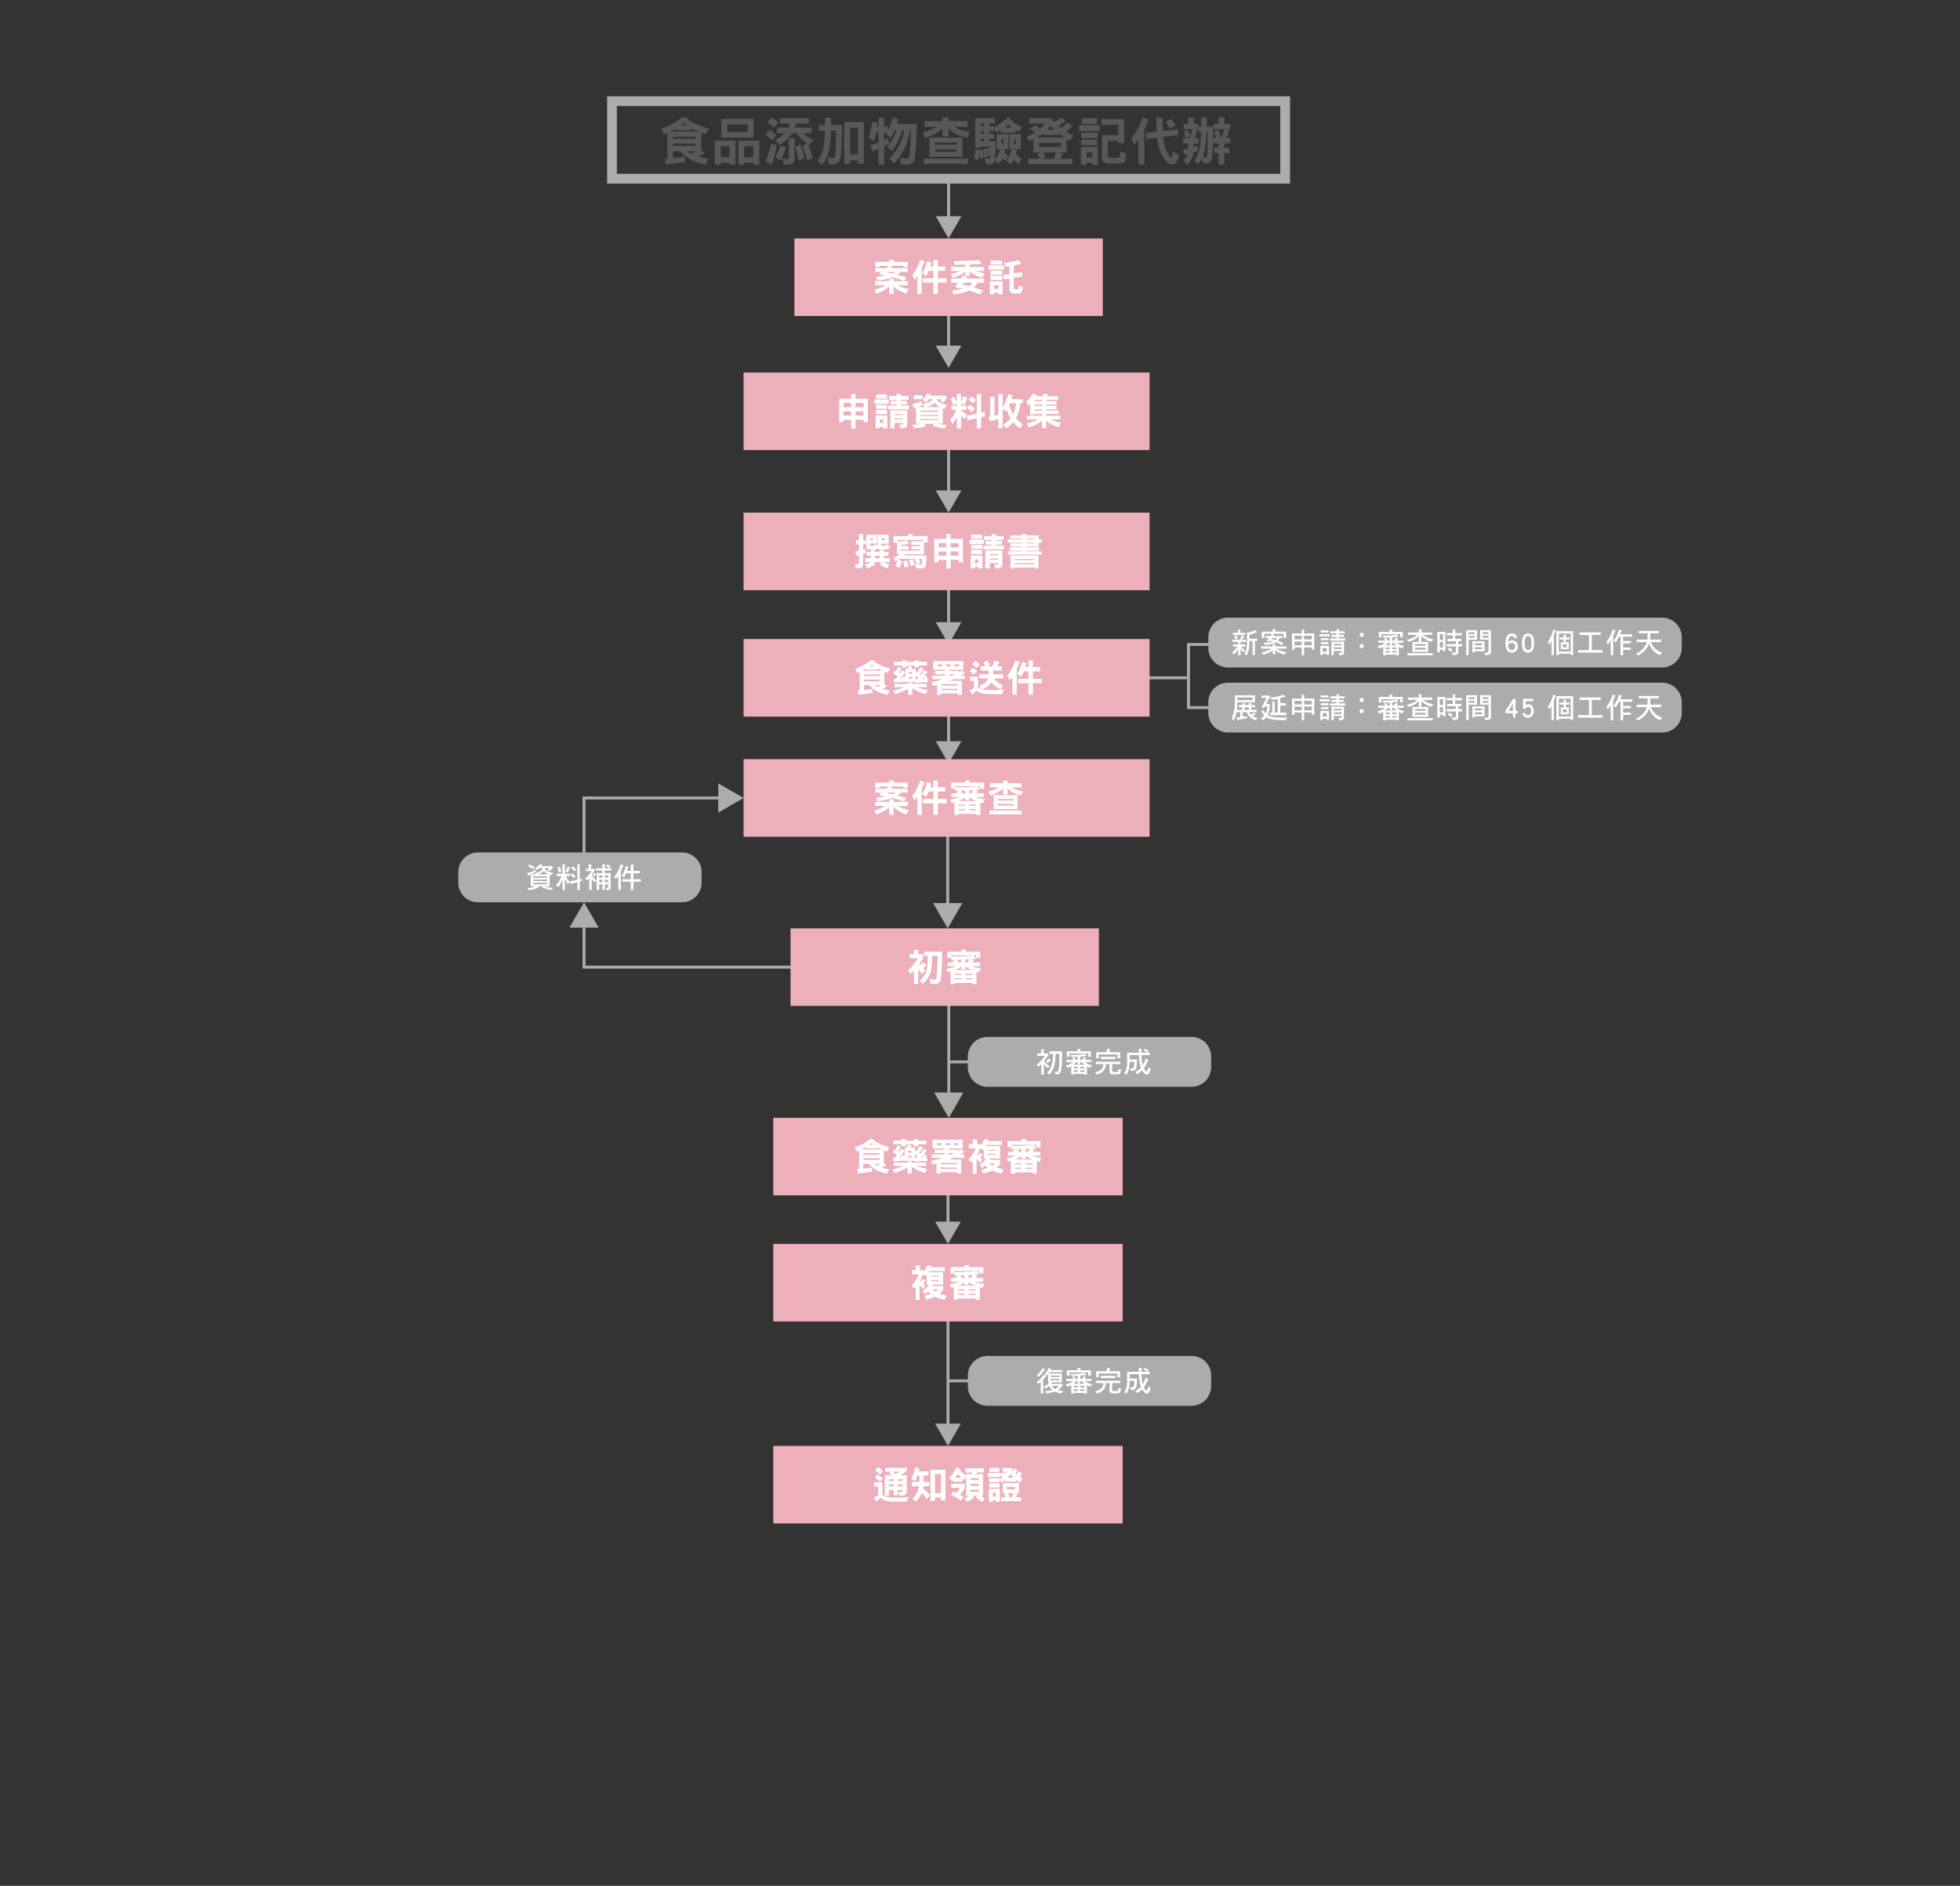 <svg xmlns="http://www.w3.org/2000/svg" xmlns:xlink="http://www.w3.org/1999/xlink" id="&#x5716;&#x5C64;_1" x="0px" y="0px" viewBox="0 0 568.472 547.059" xml:space="preserve"><rect x="0" y="0" width="568.472" height="547.059" fill="#333333" stroke="none"/><g>	<g>		<polyline fill="none" stroke="#ACACAC" stroke-width="0.85" stroke-miterlimit="10" points="235.447,280.554 169.392,280.554     169.392,267.846   "></polyline>		<g>			<polygon fill="#ACACAC" points="173.633,269.086 169.393,261.743 165.152,269.086    "></polygon>		</g>	</g></g><line fill="none" stroke="#ACACAC" stroke-width="0.85" stroke-miterlimit="10" x1="344.908" y1="196.627" x2="328.624" y2="196.627"></line><g>	<g>					<line fill="none" stroke="#ACACAC" stroke-width="0.85" stroke-miterlimit="10" x1="274.947" y1="328.783" x2="274.947" y2="355.47"></line>		<g>			<polygon fill="#ACACAC" points="271.216,354.378 274.947,360.84 278.679,354.378    "></polygon>		</g>	</g></g><g>	<g>					<line fill="none" stroke="#ACACAC" stroke-width="0.85" stroke-miterlimit="10" x1="274.947" y1="380.097" x2="274.947" y2="414.064"></line>		<g>			<polygon fill="#ACACAC" points="271.216,412.972 274.947,419.434 278.679,412.972    "></polygon>		</g>	</g></g><rect x="224.284" y="360.84" fill="#EDB0BB" width="101.326" height="22.495"></rect><g>	<path fill="#FFFFFF" d="M270.115,367.248c-0.044,0.132-0.077,0.243-0.122,0.342h4.038v1.125h-4.556   c-0.044,0.066-0.077,0.121-0.099,0.165c-0.044,0.066-0.077,0.122-0.11,0.177h4.258v3.574h-2.846   c-0.066,0.132-0.132,0.265-0.199,0.386h3.089v1.081c-0.276,0.453-0.618,0.838-1.026,1.169c0.618,0.232,1.269,0.419,1.964,0.552   l-0.552,1.213c-1.015-0.221-1.941-0.519-2.769-0.916c-0.717,0.342-1.566,0.651-2.537,0.916l-0.519-1.125   c0.695-0.166,1.302-0.353,1.82-0.563c-0.265-0.198-0.508-0.43-0.728-0.695c-0.287,0.276-0.596,0.519-0.916,0.739l-0.728-0.905   c0.53-0.353,0.982-0.739,1.368-1.18c0.198-0.232,0.364-0.453,0.496-0.673h-0.662v-2.879c-0.132,0.155-0.254,0.298-0.386,0.431   l-0.618-0.651c-0.265,0.717-0.585,1.401-0.96,2.041c0.088,0.066,0.166,0.132,0.243,0.199c0.177-0.243,0.342-0.497,0.475-0.772   l0.86,0.431c-0.199,0.397-0.386,0.717-0.584,0.971c0.209,0.188,0.408,0.364,0.584,0.541l-0.695,0.938   c-0.331-0.397-0.662-0.75-0.993-1.081v4.236h-1.114v-3.696c-0.132,0.166-0.253,0.32-0.386,0.463l-0.86-0.783   c0.883-0.993,1.611-2.118,2.185-3.354h-2.063v-1.214h1.125v-1.379h1.247v1.379h0.993v0.508c0.221-0.254,0.397-0.508,0.541-0.772   c0.243-0.397,0.43-0.805,0.584-1.203L270.115,367.248z M272.31,370.347v-0.253h-2.328v0.253H272.31z M272.31,371.594v-0.298h-2.328   v0.298H272.31z M272.034,374.054h-1.677c0.276,0.243,0.574,0.463,0.904,0.64C271.571,374.496,271.835,374.275,272.034,374.054z"></path>	<path fill="#FFFFFF" d="M281.059,367.027v0.562h4.181v1.809h-1.203v-0.728h-7.116v0.375c2.361-0.066,4.545-0.166,6.553-0.287   l0.519,0.982c-0.497,0.022-1.004,0.044-1.511,0.066l0.949,0.287c-0.133,0.231-0.265,0.441-0.386,0.64h2.151v1.081h-2.549   c0.166,0.055,0.331,0.11,0.497,0.155c0.662,0.198,1.445,0.364,2.361,0.496l-0.606,1.159c-0.265-0.066-0.519-0.132-0.739-0.199   v3.607h-1.203v-0.353h-5.13v0.353h-1.203v-3.641c-0.253,0.077-0.485,0.144-0.695,0.188l-0.552-0.993   c0.728-0.122,1.5-0.309,2.317-0.574c0.199-0.066,0.397-0.132,0.574-0.199h-2.46v-1.081h1.655c-0.088-0.121-0.188-0.231-0.275-0.342   l0.86-0.419c-0.375,0.022-0.728,0.033-1.081,0.033l-0.221-0.607h-1.026v-1.809h4.048v-0.562H281.059z M279.724,374.352v-0.342   h-1.897v0.342H279.724z M279.724,375.654v-0.353h-1.897v0.353H279.724z M282.835,372.94c-0.177-0.066-0.353-0.144-0.519-0.232   c-0.508-0.231-0.971-0.507-1.39-0.816v0.827h-1.203v-0.728c-0.375,0.265-0.772,0.485-1.18,0.684   c-0.221,0.099-0.441,0.188-0.64,0.265H282.835z M279.724,370.734v-0.816c-0.419,0.022-0.838,0.033-1.258,0.044   c0.221,0.253,0.397,0.507,0.552,0.772H279.724z M280.927,370.734h0.728c0.154-0.298,0.298-0.596,0.43-0.905   c-0.386,0.022-0.772,0.044-1.158,0.044V370.734z M280.927,374.352h2.03v-0.342h-2.03V374.352z M282.957,375.654v-0.353h-2.03v0.353   H282.957z"></path></g><rect x="224.284" y="419.434" fill="#EDB0BB" width="101.326" height="22.495"></rect><g>	<path fill="#FFFFFF" d="M255.938,430.023v3.574c0.463,0.397,0.993,0.629,1.6,0.684c0.452,0.088,1.566,0.132,3.354,0.132   c1.026,0,1.897-0.066,2.625-0.209c-0.231,0.419-0.419,0.894-0.551,1.423h-3.232c-1.169,0-2.107-0.099-2.813-0.287   c-0.507-0.155-1.015-0.441-1.5-0.883c-0.419,0.386-0.828,0.772-1.247,1.169c-0.265-0.452-0.541-0.872-0.827-1.257   c0.452-0.177,0.905-0.353,1.346-0.552v-2.593h-1.169v-1.202H255.938z M256.026,428.854l-0.827,0.993   c-0.463-0.507-0.949-0.938-1.457-1.291l0.816-0.861C255.088,428.026,255.584,428.412,256.026,428.854z M256.07,426.702   l-0.828,0.993c-0.463-0.485-0.949-0.904-1.456-1.247l0.816-0.872C255.132,425.897,255.629,426.272,256.07,426.702z    M262.965,425.798v0.861c-0.585,0.496-1.203,0.926-1.865,1.291h1.897v4.567c0,0.894-0.463,1.335-1.379,1.335   c-0.243,0-0.507-0.011-0.816-0.033l-0.209-1.169c0.375,0.088,0.717,0.132,1.026,0.132c0.144,0,0.221-0.166,0.221-0.519v-0.044   h-1.467v1.555h-1.158v-1.555h-1.423v1.677h-1.169v-5.946h2.008c-0.253-0.232-0.519-0.463-0.794-0.684l0.573-0.386h-1.655v-1.081   H262.965z M259.214,429.593v-0.518h-1.423v0.518H259.214z M259.214,431.181v-0.552h-1.423v0.552H259.214z M259.711,427.607   c0.463-0.232,0.882-0.475,1.269-0.729h-1.997C259.248,427.121,259.49,427.365,259.711,427.607z M261.84,429.593v-0.518h-1.467   v0.518H261.84z M261.84,431.181v-0.552h-1.467v0.552H261.84z"></path>	<path fill="#FFFFFF" d="M266.672,425.974c-0.066,0.276-0.132,0.551-0.198,0.816h2.824v1.247h-1.423v1.853h1.677v1.247h-1.765   c-0.033,0.22-0.066,0.419-0.099,0.618c0.75,0.596,1.445,1.269,2.085,2.019l-0.949,1.026c-0.485-0.662-0.982-1.247-1.511-1.754   c-0.044,0.1-0.077,0.188-0.099,0.254c-0.397,0.949-0.916,1.721-1.534,2.328l-1.037-0.827c0.684-0.695,1.191-1.479,1.522-2.339   c0.154-0.441,0.276-0.883,0.353-1.324h-2.052v-1.247h2.162v-1.853h-0.541c-0.221,0.662-0.463,1.213-0.717,1.677l-1.026-0.772   c0.254-0.463,0.475-0.993,0.673-1.61c0.21-0.596,0.375-1.169,0.486-1.71L266.672,425.974z M274.208,435.23h-1.291v-0.86h-1.721   v1.037h-1.302v-9.046h4.313V435.23z M272.917,433.123v-5.516h-1.721v5.516H272.917z"></path>	<path fill="#FFFFFF" d="M278.521,426.018c-0.055,0.144-0.11,0.287-0.166,0.419c0.563,0.618,1.192,1.147,1.887,1.61v-0.441h1.633   l0.132-0.475h-1.986v-1.203h5.351v1.203h-2.074l-0.132,0.475h1.942v6.288h-0.717c0.122,0.088,0.243,0.154,0.364,0.221   c0.276,0.166,0.552,0.298,0.827,0.386l-0.64,1.169c-0.331-0.155-0.64-0.331-0.938-0.552c-0.364-0.254-0.695-0.519-1.004-0.828   l0.486-0.397h-1.5l0.584,0.475c-0.596,0.518-1.312,0.949-2.151,1.302l-0.651-1.169c0.53-0.155,1.015-0.353,1.467-0.607h-0.993   v-5.461l-0.562,0.85c-0.188-0.122-0.364-0.254-0.519-0.386v0.905h-2.67v-0.453c-0.099,0.1-0.199,0.199-0.298,0.287l-0.905-0.905   c0.475-0.463,0.861-0.949,1.169-1.434c0.342-0.519,0.629-1.059,0.85-1.633L278.521,426.018z M279.812,430.409v1.082   c-0.386,0.805-0.828,1.511-1.324,2.129c0.353,0.209,0.684,0.419,0.981,0.629l-0.739,1.07c-0.772-0.618-1.721-1.159-2.847-1.633   l0.519-1.037c0.375,0.144,0.739,0.298,1.07,0.452c0.353-0.441,0.684-0.959,0.971-1.533h-2.56v-1.159H279.812z M278.908,428.688   c-0.397-0.331-0.772-0.706-1.114-1.104c-0.077,0.132-0.154,0.265-0.231,0.386c-0.155,0.254-0.32,0.497-0.497,0.717H278.908z    M283.905,429.284v-0.507h-2.46v0.507H283.905z M283.905,431.016v-0.562h-2.46v0.562H283.905z M283.905,432.737v-0.563h-2.46v0.563   H283.905z"></path>	<path fill="#FFFFFF" d="M290.238,427.265v0.353l0.816-0.574c0.209,0.177,0.408,0.353,0.596,0.53   c0.144-0.199,0.276-0.419,0.397-0.651h-1.247v-1.081h2.626v0.706c0.066,0.066,0.121,0.132,0.188,0.188   c0.199-0.254,0.364-0.519,0.507-0.806l1.037,0.596c-0.221,0.408-0.441,0.75-0.651,1.026c0.099,0.088,0.199,0.165,0.298,0.231   c0.243-0.298,0.441-0.618,0.607-0.949l1.037,0.596c-0.22,0.397-0.43,0.739-0.64,1.026c0.243,0.155,0.485,0.287,0.728,0.397   l-0.651,1.169c-0.386-0.221-0.761-0.475-1.125-0.761v0.496h-3.188v-0.463c-0.43,0.353-0.85,0.596-1.247,0.729l-0.342-0.949   c0.287-0.133,0.562-0.331,0.838-0.574c-0.199-0.21-0.386-0.408-0.585-0.607v0.574h-3.707v-1.203H290.238z M289.985,435.627h-1.169   v-0.43h-0.861v0.43h-1.158v-3.751h3.188V435.627z M289.896,428.809v1.169h-2.979v-1.169H289.896z M289.896,430.321v1.169h-2.979   v-1.169H289.896z M289.852,425.798v1.159h-2.846v-1.159H289.852z M288.815,434.116v-1.125h-0.861v1.125H288.815z M295.545,430.189   v2.934h-1.368l0.938,0.265c-0.155,0.364-0.298,0.695-0.453,0.982h1.479v1.081h-5.77v-1.081h1.225   c-0.099-0.331-0.221-0.629-0.364-0.905l0.75-0.342h-1.136v-2.934H295.545z M294.375,432.042v-0.772h-2.372v0.772H294.375z    M293.427,434.37c0.154-0.397,0.287-0.816,0.408-1.247h-1.489c0.188,0.32,0.353,0.651,0.485,0.993l-0.629,0.254H293.427z    M294.033,428.644c-0.375-0.32-0.717-0.651-1.026-1.004c-0.253,0.397-0.507,0.729-0.761,1.004H294.033z"></path></g><g>	<path fill="#ACACAC" d="M351.284,402.13c0,3.118-2.551,5.669-5.669,5.669h-59.239c-3.118,0-5.669-2.551-5.669-5.669v-3.126   c0-3.118,2.551-5.669,5.669-5.669h59.239c3.118,0,5.669,2.551,5.669,5.669V402.13z"></path></g><g>	<g>		<path fill="#FFFFFF" d="M303.364,399.064c0.066,0.033,0.107,0.066,0.107,0.099c0,0.091-0.066,0.157-0.19,0.198    c-0.256,0.323-0.497,0.604-0.711,0.835v4.044h-0.711v-3.382c-0.207,0.174-0.43,0.355-0.678,0.538l-0.521-0.521    c0.463-0.314,0.852-0.645,1.174-0.976c0.298-0.298,0.596-0.67,0.894-1.116L303.364,399.064z M302.975,397.195    c0.066,0.033,0.107,0.066,0.107,0.099c0,0.083-0.066,0.149-0.19,0.19c-0.297,0.447-0.57,0.811-0.818,1.092    c-0.232,0.265-0.521,0.546-0.86,0.852l-0.521-0.521c0.364-0.306,0.678-0.621,0.935-0.935c0.24-0.281,0.479-0.637,0.72-1.067    L302.975,397.195z M304.794,397.029c0.066,0.025,0.099,0.058,0.099,0.099c0,0.033-0.074,0.066-0.223,0.099    c-0.025,0.066-0.05,0.132-0.074,0.199h3.531v0.645h-3.837c-0.042,0.075-0.083,0.141-0.124,0.207    c-0.042,0.058-0.075,0.108-0.107,0.149h3.903v2.581h-2.886c-0.083,0.166-0.157,0.306-0.24,0.422h2.63    c0.116-0.083,0.19-0.132,0.207-0.132c0.05,0,0.108,0.033,0.166,0.083l0.38,0.355c0.042,0.05,0.066,0.1,0.066,0.149    c0,0.05-0.075,0.116-0.224,0.19c-0.372,0.513-0.777,0.91-1.215,1.183c0.024,0.017,0.049,0.025,0.083,0.025    c0.355,0.107,0.827,0.19,1.422,0.248l-0.645,0.711c-0.562-0.124-1.05-0.272-1.447-0.438c-0.107-0.05-0.207-0.091-0.298-0.141    c-0.612,0.215-1.397,0.397-2.357,0.546l-0.488-0.645c0.678-0.066,1.224-0.149,1.637-0.232c0.166-0.033,0.331-0.074,0.48-0.116    c-0.025-0.017-0.042-0.033-0.058-0.049c-0.281-0.232-0.496-0.488-0.653-0.77c-0.083-0.132-0.141-0.256-0.173-0.38    c-0.273,0.248-0.654,0.504-1.133,0.769l-0.546-0.455c0.529-0.256,0.935-0.529,1.216-0.811c0.132-0.124,0.256-0.298,0.38-0.513    h-0.273v-2.489c-0.149,0.198-0.298,0.372-0.455,0.521l-0.612-0.389c0.29-0.256,0.521-0.521,0.695-0.794    c0.182-0.256,0.347-0.604,0.496-1.05L304.794,397.029z M307.284,399.427v-0.389h-2.613v0.389H307.284z M307.284,400.006h-2.613    v0.389h2.613V400.006z M305.191,402.256c0.132,0.19,0.331,0.373,0.604,0.538c0.066,0.05,0.148,0.091,0.231,0.132    c0.091-0.041,0.174-0.083,0.256-0.132c0.306-0.173,0.595-0.421,0.86-0.752h-2.101C305.076,402.115,305.125,402.19,305.191,402.256    z"></path>		<path fill="#FFFFFF" d="M314.393,398.923c-0.331,0.058-0.695,0.099-1.083,0.132v0.951h0.488l0.579-0.843l0.504,0.256    c0.074,0.042,0.116,0.074,0.116,0.099c0,0.066-0.049,0.124-0.132,0.166l-0.29,0.322h2.035v0.612h-1.96    c0.298,0.231,0.57,0.405,0.802,0.513c0.297,0.166,0.736,0.322,1.315,0.455l-0.579,0.678c-0.339-0.132-0.653-0.281-0.935-0.446    v2.456h-0.744v-0.198h-3.068v0.198h-0.744v-2.464c-0.298,0.166-0.653,0.331-1.067,0.488l-0.579-0.645    c0.612-0.166,1.133-0.364,1.555-0.595c0.199-0.108,0.422-0.257,0.67-0.438h-2.034v-0.612h2.101    c-0.116-0.198-0.248-0.397-0.389-0.579l0.645-0.132c0.19,0.248,0.347,0.479,0.471,0.711h0.504v-0.893    c-0.537,0.033-1.125,0.05-1.753,0.05l-0.348-0.612h0.901c1.175,0,2.25-0.107,3.234-0.322l0.529,0.546    c0.033,0.017,0.05,0.066,0.05,0.132c0,0.049-0.017,0.066-0.033,0.066c-0.066,0-0.116-0.017-0.166-0.058    c-0.099-0.025-0.157-0.042-0.19-0.042C314.715,398.873,314.574,398.89,314.393,398.923z M313.268,396.83    c0.132,0.017,0.207,0.05,0.207,0.108c0,0.041-0.058,0.107-0.166,0.19v0.355h3.068v1.588h-0.736v-0.942h-5.466v0.942h-0.736v-1.588    h3.102v-0.711L313.268,396.83z M314.574,401.396c-0.314-0.231-0.62-0.488-0.91-0.777h-0.355v0.678h-0.736v-0.678h-0.331    c-0.323,0.314-0.628,0.57-0.918,0.777H314.574z M312.598,402.463v-0.455h-1.158v0.455H312.598z M312.598,403.463v-0.455h-1.158    v0.455H312.598z M313.309,402.463h1.199v-0.455h-1.199V402.463z M314.508,403.463v-0.455h-1.199v0.455H314.508z"></path>		<path fill="#FFFFFF" d="M324.991,400.528v0.678h-2.423v1.969c0,0.215,0.083,0.322,0.256,0.322h1.1    c0.149,0,0.256-0.042,0.331-0.132c0.058-0.066,0.124-0.314,0.19-0.744l0.744,0.231c-0.083,0.546-0.215,0.893-0.38,1.059    c-0.182,0.174-0.405,0.265-0.687,0.265h-1.456c-0.562,0-0.843-0.207-0.843-0.612v-2.357h-1.083    c-0.066,0.794-0.24,1.381-0.529,1.762c-0.397,0.521-1.067,0.943-2.001,1.273l-0.587-0.612c0.976-0.323,1.638-0.687,1.968-1.083    c0.24-0.298,0.381-0.744,0.414-1.34h-2.183v-0.678H324.991z M321.782,396.864c0.132,0.017,0.207,0.05,0.207,0.107    c0,0.042-0.058,0.108-0.165,0.19v0.587h3.035v1.77h-0.736v-1.092h-5.434v1.092h-0.736v-1.77h3.101v-0.942L321.782,396.864z     M323.478,399.105v0.645h-4.201v-0.645H323.478z"></path>		<path fill="#FFFFFF" d="M327.625,399.874h2.167c-0.033,0.943-0.083,1.646-0.157,2.109c-0.083,0.455-0.224,0.77-0.422,0.943    c-0.19,0.166-0.554,0.281-1.1,0.348l-0.422-0.745l0.67-0.107c0.29-0.049,0.472-0.223,0.538-0.529    c0.058-0.273,0.091-0.719,0.107-1.34h-1.381v0.488c0,0.653-0.075,1.232-0.223,1.745c-0.1,0.389-0.306,0.869-0.612,1.456    l-0.711-0.355c0.297-0.479,0.496-0.91,0.604-1.282c0.149-0.529,0.231-1.05,0.231-1.563v-3.102h3.399    c-0.008-0.364-0.008-0.752-0.008-1.166l0.761,0.083c0.116,0.025,0.182,0.066,0.182,0.116c0,0.058-0.066,0.157-0.198,0.29v0.678    h1.58c-0.323-0.306-0.637-0.554-0.935-0.744l0.455-0.422c0.355,0.215,0.703,0.479,1.034,0.777l-0.414,0.389h0.703v0.678h-2.407    c0.033,1,0.099,1.77,0.207,2.307c0.05,0.232,0.1,0.447,0.166,0.646c0.008-0.017,0.017-0.042,0.033-0.058    c0.29-0.496,0.562-1.117,0.811-1.861l0.744,0.331c0.058,0.033,0.091,0.091,0.091,0.157c0,0.05-0.074,0.108-0.223,0.157    c-0.389,0.926-0.744,1.613-1.059,2.068c-0.025,0.033-0.05,0.058-0.066,0.083c0.066,0.141,0.132,0.265,0.207,0.372    c0.231,0.389,0.43,0.579,0.595,0.579c0.05,0,0.108-0.05,0.182-0.149c0.066-0.091,0.199-0.472,0.397-1.141l0.612,0.513    c-0.166,0.546-0.323,0.926-0.463,1.174c-0.207,0.314-0.43,0.479-0.662,0.479s-0.463-0.124-0.703-0.355    c-0.24-0.223-0.463-0.513-0.678-0.893c-0.116,0.116-0.24,0.223-0.355,0.322c-0.306,0.256-0.662,0.513-1.075,0.761l-0.587-0.579    c0.471-0.24,0.852-0.488,1.141-0.745c0.19-0.14,0.364-0.306,0.529-0.488c-0.207-0.529-0.355-1.125-0.447-1.803    c-0.066-0.48-0.107-1.108-0.132-1.877h-2.704V399.874z"></path>	</g></g><polyline fill="none" stroke="#ACACAC" stroke-width="0.85" stroke-miterlimit="10" points="364.434,205.262 344.7,205.262   344.7,186.943 362.885,186.943 "></polyline><g>	<g>					<line fill="none" stroke="#ACACAC" stroke-width="0.85" stroke-miterlimit="10" x1="275.126" y1="166.532" x2="275.126" y2="181.573"></line>		<g>			<polygon fill="#ACACAC" points="271.395,180.481 275.125,186.943 278.857,180.481    "></polygon>		</g>	</g></g><g>	<g>					<line fill="none" stroke="#ACACAC" stroke-width="0.85" stroke-miterlimit="10" x1="275.126" y1="128.318" x2="275.126" y2="143.359"></line>		<g>			<polygon fill="#ACACAC" points="271.395,142.267 275.125,148.729 278.857,142.267    "></polygon>		</g>	</g></g><g>	<g>					<line fill="none" stroke="#ACACAC" stroke-width="0.85" stroke-miterlimit="10" x1="275.126" y1="86.316" x2="275.126" y2="101.356"></line>		<g>			<polygon fill="#ACACAC" points="271.395,100.264 275.125,106.726 278.857,100.264    "></polygon>		</g>	</g></g><rect x="177.5" y="29.342" fill="none" stroke="#ACACAC" stroke-width="2.835" stroke-miterlimit="10" width="195.251" height="22.495"></rect><g>	<g>					<line fill="none" stroke="#ACACAC" stroke-width="0.85" stroke-miterlimit="10" x1="275.126" y1="183.786" x2="275.126" y2="216.104"></line>		<g>			<polygon fill="#ACACAC" points="271.395,215.013 275.125,221.474 278.857,215.013    "></polygon>		</g>	</g></g><g>	<g>					<line fill="none" stroke="#ACACAC" stroke-width="0.85" stroke-miterlimit="10" x1="274.869" y1="239.251" x2="274.869" y2="263.205"></line>		<g>			<polygon fill="#ACACAC" points="270.629,261.964 274.869,269.307 279.109,261.964    "></polygon>		</g>	</g></g><g>	<g>					<line fill="none" stroke="#ACACAC" stroke-width="0.85" stroke-miterlimit="10" x1="275.177" y1="290.698" x2="275.177" y2="318.158"></line>		<g>			<polygon fill="#ACACAC" points="270.937,316.917 275.177,324.26 279.417,316.917    "></polygon>		</g>	</g></g><rect x="229.284" y="269.307" fill="#EDB0BB" width="89.438" height="22.494"></rect><g>	<path fill="#FFFFFF" d="M266.323,275.538v1.258h1.423v1.07c-0.375,0.684-0.783,1.313-1.203,1.897   c0.122,0.11,0.243,0.21,0.364,0.309c0.243-0.287,0.452-0.596,0.629-0.916l1.07,0.651c-0.265,0.463-0.529,0.838-0.794,1.147   c0.176,0.198,0.342,0.386,0.496,0.573l-0.816,1.037c-0.386-0.485-0.772-0.927-1.169-1.335v4.226h-1.247v-3.928   c-0.353,0.375-0.706,0.717-1.081,1.037l-0.596-1.081c1.081-0.96,2.041-2.14,2.879-3.53h-2.493v-1.158h1.291v-1.258H266.323z    M273.262,276.057c-0.022,3.574-0.166,6.266-0.43,8.076c-0.088,0.408-0.265,0.739-0.552,0.981   c-0.309,0.221-0.673,0.342-1.081,0.342c-0.375,0-0.816-0.044-1.302-0.132l-0.122-1.335c0.574,0.144,1.048,0.209,1.423,0.209   c0.132,0,0.231-0.066,0.32-0.221c0.077-0.099,0.144-0.419,0.209-0.949c0.144-1.787,0.221-3.707,0.243-5.759h-1.6   c-0.044,2.604-0.265,4.369-0.673,5.295c-0.441,1.125-1.136,2.074-2.085,2.891l-0.86-0.993c0.805-0.651,1.412-1.478,1.809-2.471   c0.342-0.805,0.53-2.383,0.562-4.722h-1.081v-1.213H273.262z"></path>	<path fill="#FFFFFF" d="M280.114,275.494v0.562h4.181v1.809h-1.203v-0.728h-7.116v0.375c2.361-0.066,4.545-0.166,6.553-0.287   l0.519,0.982c-0.497,0.022-1.004,0.044-1.511,0.066l0.949,0.287c-0.133,0.231-0.265,0.441-0.386,0.64h2.151v1.081h-2.549   c0.166,0.055,0.331,0.11,0.497,0.155c0.662,0.198,1.445,0.364,2.361,0.496l-0.606,1.159c-0.265-0.066-0.519-0.132-0.739-0.199   v3.607h-1.203v-0.353h-5.13v0.353h-1.203v-3.641c-0.253,0.077-0.485,0.144-0.695,0.188l-0.552-0.993   c0.728-0.122,1.5-0.309,2.317-0.574c0.199-0.066,0.397-0.132,0.574-0.199h-2.46v-1.081h1.655c-0.088-0.121-0.188-0.231-0.275-0.342   l0.86-0.419c-0.375,0.022-0.728,0.033-1.081,0.033l-0.221-0.607h-1.026v-1.809h4.048v-0.562H280.114z M278.779,282.82v-0.342   h-1.897v0.342H278.779z M278.779,284.121v-0.353h-1.897v0.353H278.779z M281.89,281.407c-0.177-0.066-0.353-0.144-0.519-0.232   c-0.508-0.231-0.971-0.507-1.39-0.816v0.827h-1.203v-0.728c-0.375,0.265-0.772,0.485-1.18,0.684   c-0.221,0.099-0.441,0.188-0.64,0.265H281.89z M278.779,279.201v-0.816c-0.419,0.022-0.838,0.033-1.258,0.044   c0.221,0.253,0.397,0.507,0.552,0.772H278.779z M279.981,279.201h0.728c0.154-0.298,0.298-0.596,0.43-0.905   c-0.386,0.022-0.772,0.044-1.158,0.044V279.201z M279.981,282.82h2.03v-0.342h-2.03V282.82z M282.011,284.121v-0.353h-2.03v0.353   H282.011z"></path></g><rect x="215.662" y="185.383" fill="#EDB0BB" width="117.761" height="22.495"></rect><g>	<g>		<path fill="#FFFFFF" d="M253.876,191.833c-0.077,0.088-0.144,0.154-0.209,0.209c0.64,0.386,1.302,0.728,1.985,1.026    c0.839,0.364,1.655,0.651,2.449,0.872l-0.695,1.214c-0.309-0.11-0.618-0.221-0.905-0.353v3.74l0.695,0.574    c-0.309,0.243-0.695,0.485-1.159,0.717c-0.033,0.022-0.066,0.033-0.088,0.044c0.618,0.176,1.313,0.331,2.107,0.441l-0.651,1.257    c-1.324-0.276-2.46-0.684-3.398-1.235c-0.772-0.441-1.401-0.971-1.875-1.611h-1.578v1.412c0.905-0.066,1.71-0.154,2.416-0.254    l0.166,1.082c-1.235,0.22-2.615,0.408-4.137,0.562l-0.209-1.258c0.188-0.011,0.375-0.022,0.562-0.044V194.9    c-0.231,0.11-0.463,0.209-0.695,0.298l-0.607-1.169c2.096-0.816,3.607-1.677,4.534-2.582L253.876,191.833z M255.928,194.547    c-0.309-0.132-0.596-0.287-0.882-0.441c-0.132-0.066-0.243-0.121-0.353-0.188v0.331h-3.575v-0.298    c-0.353,0.221-0.695,0.419-1.048,0.596H255.928z M255.299,196.102v-0.441h-4.744v0.441H255.299z M255.299,197.602v-0.474h-4.744    v0.474H255.299z M253.512,193.212c-0.243-0.144-0.463-0.287-0.662-0.441c-0.199,0.155-0.397,0.309-0.596,0.441H253.512z     M254.45,199.258c0.243-0.088,0.507-0.21,0.783-0.353c0.11-0.055,0.221-0.11,0.32-0.177h-1.886    C253.898,198.927,254.163,199.103,254.45,199.258z"></path>		<path fill="#FFFFFF" d="M261.544,193.774c-0.265,0.508-0.552,0.96-0.861,1.335c0.11,0.088,0.221,0.166,0.331,0.243    c0.21-0.309,0.397-0.628,0.574-0.938l0.949,0.562c-0.485,0.75-0.971,1.39-1.456,1.919c0.188-0.022,0.375-0.044,0.562-0.077    c-0.033-0.132-0.066-0.253-0.099-0.375l0.86-0.265c0.066,0.176,0.122,0.364,0.177,0.552v-2.703h0.695    c0.066-0.287,0.121-0.574,0.166-0.86l1.081,0.209c-0.055,0.243-0.11,0.452-0.176,0.651h1.247v1.147l0.265-0.331    c0.066,0.044,0.121,0.088,0.166,0.132c0.353-0.441,0.662-0.916,0.904-1.423l0.949,0.474c-0.364,0.651-0.739,1.169-1.125,1.544    c0.099,0.1,0.199,0.188,0.287,0.276c0.397-0.474,0.75-0.971,1.059-1.479l0.905,0.519c-0.353,0.508-0.695,0.971-1.026,1.368    l0.684-0.199c0.221,0.519,0.386,1.092,0.507,1.721l-0.938,0.298c-0.022-0.088-0.033-0.177-0.044-0.265    c-0.783,0.198-1.677,0.298-2.681,0.309l-0.044-0.253h-2.879v-0.11l-0.739,0.231c-0.011-0.088-0.022-0.176-0.033-0.265    c-0.728,0.199-1.544,0.298-2.46,0.309l-0.177-1.026c0.154,0,0.32,0,0.475-0.011c0.253-0.254,0.496-0.519,0.717-0.783    c-0.419-0.342-0.86-0.64-1.324-0.894l0.651-0.816c0.055,0.033,0.11,0.066,0.166,0.099c0.265-0.397,0.485-0.783,0.651-1.181    L261.544,193.774z M263.397,198.386v-0.353h1.203v0.353h4.181v0.949h-2.791c0.231,0.11,0.475,0.198,0.717,0.276    c0.662,0.243,1.456,0.43,2.383,0.584l-0.607,1.158c-0.938-0.253-1.809-0.584-2.604-1.004c-0.463-0.231-0.894-0.496-1.28-0.783    v1.964h-1.203v-1.82c-0.342,0.254-0.695,0.474-1.07,0.673c-1.037,0.485-1.931,0.816-2.681,1.015l-0.607-1.037    c0.761-0.154,1.566-0.386,2.416-0.695c0.298-0.11,0.574-0.221,0.816-0.331h-2.835v-0.949H263.397z M261.676,191.998v-0.43h1.247    v0.43h2.284v-0.43h1.247v0.43h2.416v1.037h-2.416v0.562h-1.247v-0.562h-2.284v0.562h-1.247v-0.562h-2.372v-1.037H261.676z     M264.556,195.495v-0.519h-0.938v0.519H264.556z M264.556,196.919v-0.563h-0.938v0.563H264.556z M265.868,197.073    c0.177-0.154,0.331-0.309,0.475-0.463c-0.254-0.243-0.507-0.474-0.75-0.673v1.147C265.681,197.084,265.78,197.084,265.868,197.073    z M267.832,196.433c-0.176,0.198-0.342,0.386-0.497,0.541c0.221-0.022,0.441-0.044,0.64-0.088    C267.931,196.72,267.876,196.566,267.832,196.433z"></path>		<path fill="#FFFFFF" d="M279.383,191.744v2.538h-4.093v0.353h2.89v0.386c0.331-0.177,0.64-0.364,0.949-0.563l0.729,0.816    c-0.397,0.265-0.794,0.519-1.214,0.739h1.214v0.993h-3.222c-0.298,0.133-0.596,0.243-0.882,0.353    c-0.11,0.044-0.221,0.088-0.32,0.122h3.519v4.093h-1.203v-0.43h-4.744v0.43h-1.203v-2.935c-0.386,0.11-0.772,0.21-1.169,0.298    l-0.474-1.026c1.202-0.265,2.328-0.562,3.365-0.905h-3.144v-0.993h3.707v-0.386h-2.802v-0.993h2.802v-0.353h-3.409v-2.538H279.383    z M273.228,193.3v-0.562h-1.335v0.562H273.228z M277.75,198.86v-0.397h-4.744v0.397H277.75z M277.75,200.195v-0.397h-4.744v0.397    H277.75z M274.386,193.3h1.335v-0.562h-1.335V193.3z M277.022,195.628h-1.732v0.386h0.882    C276.46,195.892,276.747,195.76,277.022,195.628z M276.89,193.3h1.291v-0.562h-1.291V193.3z"></path>		<path fill="#FFFFFF" d="M287.095,192.87l-0.728,0.43h1.423c0.265-0.541,0.485-1.103,0.684-1.688l1.423,0.386    c-0.231,0.485-0.474,0.927-0.717,1.302h1.368v1.203h-2.504c0,0.507-0.011,0.86-0.011,1.081h2.901v1.203h-2.56    c0.1,0.22,0.209,0.408,0.342,0.562c0.198,0.265,0.485,0.529,0.872,0.772c0.32,0.21,0.75,0.408,1.302,0.607l-0.64,1.203    c-0.574-0.21-1.136-0.53-1.688-0.971c-0.408-0.32-0.739-0.695-0.982-1.125c-0.132,0.254-0.287,0.474-0.463,0.673    c-0.585,0.629-1.368,1.114-2.35,1.457c0.154,0.044,0.32,0.066,0.475,0.066c0.452,0.088,1.566,0.122,3.342,0.122    c1.015,0,1.887-0.066,2.615-0.221c-0.243,0.441-0.43,0.904-0.562,1.423h-3.21c-1.158,0-2.085-0.088-2.78-0.265    c-0.497-0.132-0.982-0.408-1.467-0.816c-0.375,0.43-0.75,0.86-1.125,1.302c-0.276-0.463-0.562-0.904-0.86-1.302    c0.419-0.188,0.838-0.386,1.257-0.596v-2.195h-1.169v-1.213h2.372v3.188c0.276,0.21,0.574,0.364,0.894,0.453l-0.463-1.015    c0.905-0.309,1.589-0.728,2.041-1.269c0.199-0.243,0.353-0.519,0.452-0.838h-2.537v-1.203h2.736v-0.11    c0.011-0.022,0.022-0.353,0.022-0.971h-2.372V193.3h1.39c-0.176-0.353-0.397-0.684-0.651-0.993l1.07-0.695    C286.588,192.009,286.875,192.428,287.095,192.87z M283.399,194.635l-0.871,1.07c-0.419-0.397-0.85-0.739-1.291-1.026l0.905-0.949    C282.594,193.984,283.014,194.282,283.399,194.635z M284.172,192.693l-0.86,1.081c-0.43-0.419-0.872-0.783-1.335-1.081    l0.905-0.949C283.344,192.009,283.775,192.329,284.172,192.693z"></path>		<path fill="#FFFFFF" d="M295.723,191.998c-0.232,0.717-0.507,1.412-0.828,2.085v7.447h-1.247v-5.218    c-0.253,0.375-0.507,0.728-0.772,1.037l-0.695-1.291c1.059-1.401,1.82-2.879,2.284-4.446L295.723,191.998z M297.742,192.395    c-0.1,0.386-0.21,0.761-0.32,1.114h0.883v-1.897h1.291v1.897h2.118v1.247h-2.118v2.163h2.548v1.247h-2.548v3.365h-1.291v-3.365    h-3.056v-1.247h3.056v-2.163h-1.357c-0.243,0.596-0.508,1.114-0.794,1.556l-1.125-0.86c0.331-0.485,0.618-1.037,0.861-1.666    c0.265-0.629,0.463-1.225,0.606-1.787L297.742,192.395z"></path>	</g></g><rect x="215.662" y="148.71" fill="#EDB0BB" width="117.761" height="22.495"></rect><g>	<g>		<path fill="#FFFFFF" d="M249.132,156.748v-1.809h1.202v1.809h0.783v1.169h-0.783v1.567c0.243-0.055,0.475-0.122,0.695-0.188    l0.176,1.07c-0.287,0.122-0.584,0.232-0.872,0.32v2.571c0,0.606-0.088,1.004-0.253,1.225c-0.199,0.243-0.563,0.375-1.082,0.375    c-0.275,0-0.529-0.022-0.772-0.044l-0.221-1.247c0.276,0.055,0.552,0.078,0.827,0.078c0.11,0,0.199-0.044,0.243-0.133    c0.033-0.11,0.055-0.298,0.055-0.551v-1.897c-0.232,0.066-0.463,0.121-0.684,0.176l-0.441-1.258    c0.386-0.066,0.761-0.132,1.125-0.22v-1.843h-0.905v-1.169H249.132z M252.585,160.114v-0.563h1.203v0.563h1.379v-0.563h1.203    v0.563h1.335v1.125h-1.335v0.684h1.688v1.125h-1.81c0.243,0.133,0.497,0.243,0.75,0.331c0.342,0.132,0.684,0.243,1.015,0.309    l-0.695,1.213c-0.375-0.144-0.728-0.309-1.07-0.496c-0.419-0.232-0.816-0.486-1.169-0.761l0.739-0.596h-2.537l0.684,0.552    c-0.673,0.519-1.479,0.949-2.416,1.302l-0.651-1.125c0.662-0.177,1.28-0.419,1.843-0.729h-1.843v-1.125h1.688v-0.684h-1.257    v-1.125H252.585z M252.364,157.918c0,0.232,0.022,0.364,0.066,0.386c0.022,0.033,0.154,0.044,0.386,0.044    c0.221,0,0.364,0,0.452-0.022c0.088,0,0.166-0.022,0.232-0.044c0.055-0.044,0.088-0.199,0.11-0.452l0.904,0.452v-3.166h3.232    v2.581h-2.107v0.221c0,0.232,0.022,0.364,0.077,0.386c0.033,0.033,0.188,0.044,0.463,0.044c0.209,0,0.353,0,0.419-0.022    c0.088,0,0.166-0.022,0.221-0.044c0.055-0.044,0.088-0.199,0.11-0.452l1.125,0.562c-0.088,0.452-0.199,0.75-0.342,0.882    c-0.11,0.066-0.231,0.1-0.353,0.11c-0.353,0.033-0.75,0.044-1.18,0.044c-0.618,0-1.004-0.022-1.169-0.066    c-0.199-0.022-0.342-0.176-0.408-0.452c-0.066,0.176-0.132,0.298-0.209,0.364c-0.122,0.066-0.243,0.1-0.364,0.11    c-0.364,0.033-0.772,0.044-1.213,0.044c-0.585,0-0.949-0.022-1.104-0.066c-0.32-0.044-0.474-0.441-0.474-1.191v-3.056h3.111v2.581    h-1.986V157.918z M252.364,156.153v0.519h0.861v-0.519H252.364z M255.167,161.923v-0.684h-1.379v0.684H255.167z M255.641,156.153    v0.519h0.993v-0.519H255.641z"></path>		<path fill="#FFFFFF" d="M264.732,154.939v0.562h4.313v1.854h-1.081v3.409h-5.505c-0.099,0.132-0.188,0.243-0.276,0.342h6.476    c0,1.897-0.122,2.99-0.364,3.299c-0.176,0.331-0.618,0.496-1.324,0.496c-0.43,0-0.86-0.066-1.291-0.176l-0.209-1.159    c0.177,0.044,0.331,0.078,0.475,0.1c-0.177-0.463-0.408-0.894-0.695-1.313l0.419-0.254h-4.623    c-0.177,0.122-0.331,0.221-0.463,0.298l1.048,0.342c-0.209,0.794-0.485,1.467-0.816,2.03l-1.125-0.651    c0.309-0.485,0.552-1.026,0.728-1.633c-0.265,0.154-0.485,0.265-0.684,0.342l-0.606-1.037c0.441-0.144,0.904-0.364,1.39-0.673    c0.188-0.11,0.353-0.232,0.507-0.353h-0.861v-3.409h-0.993v-1.854h4.225v-0.562H264.732z M261.334,159.727h5.472v-0.386h-2.416    v-0.949h2.416v-0.386h-2.504v-0.993h3.486v-0.386h-7.37v0.529c0.971-0.088,1.81-0.231,2.504-0.408l0.86,0.949    c-0.728,0.177-1.544,0.298-2.449,0.375v0.32h2.24v0.993h-2.24V159.727z M263.53,164.295l-1.214,0.298    c-0.066-0.64-0.198-1.214-0.386-1.765l1.125-0.254C263.276,163.147,263.441,163.721,263.53,164.295z M265.295,163.864    l-1.203,0.298c-0.099-0.573-0.276-1.125-0.519-1.632l1.114-0.265C264.986,162.794,265.185,163.335,265.295,163.864z     M267.016,163.125l-0.959,0.562c0.353,0.066,0.662,0.088,0.916,0.088c0.176,0,0.287-0.044,0.331-0.155    c0.088-0.176,0.143-0.684,0.143-1.522h-0.959C266.685,162.43,266.861,162.772,267.016,163.125z"></path>		<path fill="#FFFFFF" d="M279.295,163.092h-1.247v-0.695h-2.328v2.549h-1.247v-2.549h-2.24v0.695h-1.247v-6.774h3.486v-1.379h1.247    v1.379h3.574V163.092z M274.474,158.779v-1.247h-2.24v1.247H274.474z M274.474,161.195v-1.214h-2.24v1.214H274.474z     M275.721,158.779h2.328v-1.247h-2.328V158.779z M278.048,161.195v-1.214h-2.328v1.214H278.048z"></path>		<path fill="#FFFFFF" d="M285.33,156.539v1.247h-4.137v-1.247H285.33z M284.944,164.901h-1.203v-0.43h-0.993v0.43h-1.202v-3.751    h3.398V164.901z M284.856,159.551v1.214h-3.188v-1.214H284.856z M284.856,155.072v1.203h-3.144v-1.203H284.856z M284.856,158.051    v1.202h-3.144v-1.202H284.856z M283.742,163.345v-1.037h-0.993v1.037H283.742z M287.614,155.502v-0.562h1.258v0.562h2.195v1.125    h-2.195v0.298h1.721v1.037h-1.721v0.298h2.284v1.125h-5.946v-1.125h2.405v-0.298h-1.765v-1.037h1.765v-0.298h-2.151v-1.125    H287.614z M290.725,163.566c0,0.883-0.497,1.335-1.467,1.335c-0.177,0-0.386-0.022-0.607-0.044l-0.209-1.169    c0.287,0.088,0.562,0.132,0.816,0.132c0.154,0,0.243-0.154,0.253-0.475h-2.493v1.556h-1.213v-5.218h4.92V163.566z     M289.511,161.062v-0.298h-2.493v0.298H289.511z M289.511,162.353v-0.298h-2.493v0.298H289.511z"></path>		<path fill="#FFFFFF" d="M296.407,155.292v-0.353h1.169v0.353h3.707v1.158h0.816v0.949h-0.816v1.159h-3.707v0.221h3.784v0.949    h-3.784v0.209h4.523v0.949h-9.741v-0.949h4.049v-0.209h-3.486v-0.949h3.486v-0.221h-3.354v-0.949h3.354v-0.21h-4.093v-0.949h4.093    v-0.22h-3.321v-0.938H296.407z M301.195,164.901h-1.169v-0.265h-5.77v0.265h-1.169v-3.751h8.108V164.901z M300.025,162.441v-0.298    h-5.77v0.298H300.025z M300.025,163.688v-0.298h-5.77v0.298H300.025z M297.577,156.45h2.537v-0.22h-2.537V156.45z     M297.577,157.609h2.537v-0.21h-2.537V157.609z"></path>	</g></g><rect x="215.662" y="220.23" fill="#EDB0BB" width="117.761" height="22.495"></rect><g>	<g>		<path fill="#FFFFFF" d="M257.925,232.626v-0.739h1.247v0.739h4.181v1.158h-2.99c0.276,0.166,0.574,0.309,0.883,0.441    c0.64,0.298,1.401,0.541,2.283,0.728l-0.695,1.291c-0.882-0.309-1.71-0.695-2.46-1.181c-0.441-0.276-0.85-0.584-1.203-0.927v2.195    h-1.247v-2.162c-0.375,0.331-0.75,0.629-1.147,0.894c-0.993,0.552-1.854,0.949-2.56,1.181l-0.606-1.081    c0.717-0.188,1.478-0.475,2.272-0.861c0.353-0.166,0.662-0.342,0.938-0.519h-3.034v-1.158H257.925z M259.26,226.459v0.562h4.004    v1.556h-1.247v-0.43h-4.137l1.037,0.342c-0.088,0.132-0.176,0.243-0.265,0.342h4.611v1.081h-2.008    c-0.188,0.243-0.408,0.452-0.651,0.629c-0.11,0.088-0.221,0.154-0.32,0.221c0.85,0.221,1.699,0.474,2.548,0.739l-0.64,1.037    c-1.114-0.408-2.229-0.761-3.343-1.059c-0.177,0.066-0.342,0.122-0.508,0.177c-1.103,0.375-2.405,0.64-3.905,0.794l-0.309-1.07    c1.081-0.088,1.997-0.209,2.747-0.364c-0.22-0.044-0.43-0.077-0.628-0.121c-0.078,0.044-0.155,0.088-0.221,0.132l-1.081-0.64    c0.275-0.154,0.541-0.309,0.783-0.474h-1.854v-1.081h3.221c0.232-0.221,0.441-0.453,0.618-0.684h-2.593v0.43h-1.247v-1.556h4.004    v-0.562H259.26z M259.426,230.099c0.099-0.055,0.188-0.122,0.275-0.188h-2.107c-0.088,0.088-0.176,0.154-0.265,0.221    c0.485,0.088,0.982,0.188,1.478,0.287C259.028,230.331,259.238,230.221,259.426,230.099z"></path>		<path fill="#FFFFFF" d="M268.142,226.845c-0.232,0.717-0.507,1.412-0.828,2.085v7.447h-1.247v-5.218    c-0.253,0.375-0.507,0.728-0.772,1.037l-0.695-1.291c1.059-1.401,1.82-2.879,2.284-4.446L268.142,226.845z M270.161,227.242    c-0.1,0.386-0.21,0.761-0.32,1.114h0.883v-1.897h1.291v1.897h2.118v1.247h-2.118v2.163h2.548v1.247h-2.548v3.365h-1.291v-3.365    h-3.056v-1.247h3.056v-2.163h-1.357c-0.243,0.596-0.508,1.114-0.794,1.556l-1.125-0.86c0.331-0.485,0.618-1.037,0.861-1.666    c0.265-0.629,0.463-1.225,0.606-1.787L270.161,227.242z"></path>		<path fill="#FFFFFF" d="M281.237,226.415v0.562h4.181v1.809h-1.203v-0.728H277.1v0.375c2.361-0.066,4.545-0.166,6.553-0.287    l0.519,0.982c-0.497,0.022-1.004,0.044-1.511,0.066l0.949,0.287c-0.133,0.231-0.265,0.441-0.386,0.64h2.151v1.081h-2.549    c0.166,0.055,0.331,0.11,0.497,0.155c0.662,0.198,1.445,0.364,2.361,0.496l-0.606,1.159c-0.265-0.066-0.519-0.132-0.739-0.199    v3.607h-1.203v-0.353h-5.13v0.353h-1.203v-3.641c-0.253,0.077-0.485,0.144-0.695,0.188l-0.552-0.993    c0.728-0.122,1.5-0.309,2.317-0.574c0.199-0.066,0.397-0.132,0.574-0.199h-2.46v-1.081h1.655    c-0.088-0.121-0.188-0.231-0.275-0.342l0.86-0.419c-0.375,0.022-0.728,0.033-1.081,0.033l-0.221-0.607h-1.026v-1.809h4.048v-0.562    H281.237z M279.902,233.74v-0.342h-1.897v0.342H279.902z M279.902,235.042v-0.353h-1.897v0.353H279.902z M283.014,232.328    c-0.177-0.066-0.353-0.144-0.519-0.232c-0.508-0.231-0.971-0.507-1.39-0.816v0.827h-1.203v-0.728    c-0.375,0.265-0.772,0.485-1.18,0.684c-0.221,0.099-0.441,0.188-0.64,0.265H283.014z M279.902,230.121v-0.816    c-0.419,0.022-0.838,0.033-1.258,0.044c0.221,0.253,0.397,0.507,0.552,0.772H279.902z M281.105,230.121h0.728    c0.154-0.298,0.298-0.596,0.43-0.905c-0.386,0.022-0.772,0.044-1.158,0.044V230.121z M281.105,233.74h2.03v-0.342h-2.03V233.74z     M283.135,235.042v-0.353h-2.03v0.353H283.135z"></path>		<path fill="#FFFFFF" d="M290.935,227.198v-0.783h1.291v0.783h4.016v1.203h-2.78c0.265,0.188,0.552,0.353,0.883,0.496    c0.596,0.276,1.368,0.485,2.328,0.629l-0.475,1.203c-1.004-0.177-1.897-0.507-2.692-0.971c-0.485-0.298-0.904-0.662-1.279-1.104    v1.82h-1.291v-1.688c-0.353,0.309-0.717,0.585-1.092,0.828c-0.971,0.552-1.798,0.938-2.482,1.158l-0.651-1.125    c0.695-0.177,1.423-0.441,2.195-0.806c0.309-0.143,0.596-0.287,0.838-0.441h-2.604v-1.203H290.935z M296.319,235.119v1.125h-9.3    v-1.125H296.319z M295.16,230.684v4.049h-6.983v-4.049H295.16z M293.958,232.196v-0.43h-4.579v0.43H293.958z M293.958,233.663    v-0.475h-4.579v0.475H293.958z"></path>	</g></g><rect x="230.407" y="69.17" fill="#EDB0BB" width="89.438" height="22.495"></rect><g>	<g>		<path fill="#FFFFFF" d="M257.925,81.564v-0.739h1.247v0.739h4.181v1.158h-2.989c0.275,0.166,0.573,0.31,0.883,0.441    c0.64,0.298,1.4,0.541,2.283,0.729l-0.695,1.291c-0.882-0.31-1.71-0.695-2.46-1.181c-0.441-0.276-0.85-0.585-1.202-0.927v2.195    h-1.247v-2.162c-0.375,0.331-0.75,0.629-1.147,0.894c-0.992,0.552-1.854,0.948-2.56,1.181l-0.606-1.081    c0.717-0.188,1.479-0.475,2.272-0.861c0.354-0.165,0.662-0.342,0.938-0.519h-3.033v-1.158H257.925z M259.26,75.397v0.562h4.005    v1.556h-1.247v-0.43h-4.137l1.037,0.342c-0.088,0.132-0.177,0.242-0.265,0.342h4.611v1.081h-2.008    c-0.188,0.243-0.408,0.452-0.651,0.629c-0.11,0.089-0.221,0.154-0.319,0.221c0.85,0.221,1.698,0.475,2.548,0.739l-0.64,1.037    c-1.114-0.408-2.229-0.762-3.343-1.06c-0.177,0.066-0.342,0.122-0.508,0.177c-1.103,0.375-2.404,0.64-3.905,0.794l-0.309-1.069    c1.081-0.089,1.997-0.21,2.747-0.364c-0.221-0.044-0.431-0.077-0.629-0.121c-0.077,0.044-0.154,0.088-0.221,0.132l-1.081-0.64    c0.275-0.154,0.541-0.309,0.783-0.475h-1.854v-1.081h3.222c0.231-0.221,0.441-0.452,0.618-0.684h-2.593v0.43h-1.247V75.96h4.005    v-0.562H259.26z M259.426,79.038c0.099-0.055,0.188-0.121,0.275-0.188h-2.107c-0.088,0.089-0.176,0.154-0.265,0.221    c0.485,0.089,0.982,0.188,1.479,0.287C259.028,79.269,259.238,79.16,259.426,79.038z"></path>		<path fill="#FFFFFF" d="M268.142,75.784c-0.232,0.717-0.508,1.412-0.828,2.085v7.446h-1.246v-5.218    c-0.254,0.375-0.508,0.728-0.772,1.037l-0.695-1.291c1.06-1.401,1.82-2.88,2.284-4.446L268.142,75.784z M270.16,76.18    c-0.1,0.387-0.21,0.762-0.32,1.114h0.883v-1.897h1.291v1.897h2.118v1.247h-2.118v2.162h2.548v1.247h-2.548v3.364h-1.291v-3.364    h-3.056v-1.247h3.056v-2.162h-1.356c-0.243,0.596-0.508,1.114-0.795,1.556l-1.125-0.86c0.331-0.485,0.618-1.037,0.86-1.666    c0.265-0.629,0.464-1.225,0.606-1.787L270.16,76.18z"></path>		<path fill="#FFFFFF" d="M284.69,76.567c-1.049,0.066-2.195,0.121-3.453,0.165v0.695h4.181v1.158h-2.438    c0.154,0.066,0.309,0.133,0.485,0.188c0.573,0.221,1.269,0.408,2.085,0.552l-0.695,1.291c-0.838-0.254-1.622-0.596-2.35-1.016    c-0.464-0.265-0.894-0.573-1.269-0.904v1.357h-1.291V78.85c-0.354,0.287-0.729,0.541-1.104,0.75    c-0.981,0.485-1.82,0.828-2.515,1.016l-0.607-1.081c0.673-0.144,1.391-0.364,2.151-0.673c0.231-0.089,0.441-0.188,0.629-0.276    h-2.647v-1.158h4.093v-0.662c-0.949,0.033-1.941,0.056-2.979,0.056l-0.342-1.114c2.481,0,4.964-0.066,7.457-0.221L284.69,76.567z     M278.755,80.792c0.177-0.286,0.353-0.573,0.508-0.871l1.246,0.441c-0.077,0.154-0.154,0.298-0.221,0.43h5.13v1.203h-1.975    c-0.254,0.54-0.573,0.993-0.948,1.368c-0.012,0.011-0.022,0.021-0.022,0.021c0.96,0.287,1.843,0.585,2.647,0.894l-0.948,1.126    c-0.993-0.431-1.997-0.806-3.034-1.126c-0.254,0.11-0.519,0.221-0.806,0.331c-1.169,0.397-2.427,0.662-3.751,0.795l-0.386-1.17    c1.225-0.088,2.251-0.254,3.067-0.485c-0.331-0.077-0.662-0.154-0.982-0.231c-0.066,0.077-0.132,0.144-0.188,0.198l-1.125-0.596    c0.342-0.353,0.662-0.728,0.96-1.125h-2.074v-1.203H278.755z M281.479,82.668c0.199-0.198,0.387-0.419,0.541-0.673h-2.482    c-0.144,0.198-0.287,0.386-0.419,0.552c0.673,0.154,1.312,0.298,1.919,0.452C281.193,82.888,281.348,82.778,281.479,82.668z"></path>		<path fill="#FFFFFF" d="M291.232,76.997V78.2h-4.522v-1.203H291.232z M290.803,85.359H289.6v-0.43h-1.29v0.43h-1.214v-3.751h3.707    V85.359z M290.681,80.009v1.214h-3.452v-1.214H290.681z M290.726,78.509v1.202h-3.453v-1.202H290.726z M290.681,75.574v1.158    h-3.364v-1.158H290.681z M289.6,83.848v-1.126h-1.29v1.126H289.6z M296.241,76.478c-0.706,0.221-1.445,0.397-2.206,0.552v2.284    l2.372-0.375l0.132,1.246l-2.504,0.408v2.912c0,0.254,0.066,0.387,0.221,0.408c0.088,0.045,0.298,0.066,0.64,0.066    c0.242,0,0.397-0.033,0.441-0.121c0.055-0.066,0.099-0.21,0.132-0.431c0.022-0.132,0.056-0.353,0.077-0.661l1.126,0.65    c-0.133,0.86-0.32,1.368-0.541,1.533c-0.066,0.089-0.21,0.155-0.452,0.188c-0.121,0.022-0.386,0.045-0.783,0.045    c-0.485,0-0.872-0.045-1.137-0.11c-0.65-0.077-0.971-0.519-0.971-1.313v-2.968l-1.589,0.254l-0.221-1.246l1.81-0.287v-2.251    c-0.353,0.066-0.695,0.122-1.037,0.166l-0.596-1.125c1.435-0.177,2.868-0.464,4.303-0.861L296.241,76.478z"></path>	</g></g><rect x="215.662" y="108.064" fill="#EDB0BB" width="117.761" height="22.495"></rect><g>	<g>		<path fill="#FFFFFF" d="M251.713,122.445h-1.246v-0.695h-2.328v2.549h-1.246v-2.549h-2.24v0.695h-1.246v-6.774h3.486v-1.379h1.246    v1.379h3.574V122.445z M246.893,118.131v-1.247h-2.24v1.247H246.893z M246.893,120.547v-1.214h-2.24v1.214H246.893z     M248.139,118.131h2.328v-1.247h-2.328V118.131z M250.467,120.547v-1.214h-2.328v1.214H250.467z"></path>		<path fill="#FFFFFF" d="M257.748,115.891v1.247h-4.137v-1.247H257.748z M257.362,124.254h-1.202v-0.43h-0.993v0.43h-1.202v-3.751    h3.397V124.254z M257.274,118.903v1.214h-3.188v-1.214H257.274z M257.274,114.424v1.203h-3.145v-1.203H257.274z M257.274,117.403    v1.203h-3.145v-1.203H257.274z M256.16,122.698v-1.037h-0.993v1.037H256.16z M260.032,114.854v-0.562h1.258v0.562h2.195v1.125    h-2.195v0.298h1.721v1.037h-1.721v0.298h2.283v1.125h-5.946v-1.125h2.405v-0.298h-1.766v-1.037h1.766v-0.298h-2.151v-1.125    H260.032z M263.144,122.919c0,0.883-0.497,1.335-1.468,1.335c-0.177,0-0.386-0.022-0.606-0.044l-0.21-1.169    c0.287,0.088,0.562,0.132,0.816,0.132c0.154,0,0.243-0.154,0.254-0.474h-2.493v1.555h-1.214v-5.218h4.921V122.919z     M261.93,120.415v-0.298h-2.493v0.298H261.93z M261.93,121.705v-0.298h-2.493v0.298H261.93z"></path>		<path fill="#FFFFFF" d="M267.623,117.436c-0.42,0.243-0.872,0.453-1.335,0.651h1.831l-0.452-0.86    c0.927-0.176,1.666-0.441,2.195-0.794c0.287-0.188,0.496-0.397,0.629-0.629h-1.158c-0.221,0.386-0.497,0.729-0.806,1.037    l-0.86-0.86c0.265-0.276,0.485-0.562,0.662-0.85c0.198-0.309,0.364-0.629,0.496-0.959l1.125,0.298    c-0.044,0.11-0.077,0.209-0.11,0.298h4.634v0.816c-0.265,0.485-0.552,0.894-0.86,1.213l-0.86-0.562    c0.11-0.133,0.198-0.276,0.287-0.431h-1.247c-0.033,0.078-0.066,0.144-0.088,0.21c0.154,0.243,0.342,0.43,0.562,0.574    c0.209,0.154,0.529,0.309,0.948,0.452c0.354,0.132,0.828,0.254,1.435,0.364l-0.606,1.159c-0.221-0.055-0.42-0.122-0.607-0.188    v4.545h-1.644c0.342,0.066,0.695,0.132,1.048,0.177c0.585,0.088,1.158,0.144,1.721,0.209l-0.562,0.993    c-0.596-0.088-1.169-0.199-1.721-0.309c-0.662-0.154-1.279-0.309-1.854-0.475l0.562-0.596h-2.945l0.618,0.684    c-0.475,0.154-1.004,0.287-1.589,0.397c-0.596,0.11-1.247,0.209-1.953,0.298l-0.474-1.037c0.706-0.055,1.335-0.122,1.897-0.199    c0.342-0.044,0.661-0.088,0.959-0.144h-1.819v-4.589c-0.177,0.066-0.354,0.133-0.519,0.188l-0.519-1.202    c1.037-0.287,1.919-0.596,2.669-0.905L267.623,117.436z M267.579,114.678v1.125h-2.626v-1.125H267.579z M272.146,119.466v-0.342    h-5.174v0.342H272.146z M272.146,120.668v-0.298h-5.174v0.298H272.146z M272.146,121.882v-0.309h-5.174v0.309H272.146z     M272.742,118.087c-0.155-0.066-0.299-0.132-0.431-0.209c-0.431-0.243-0.772-0.519-1.037-0.838    c-0.066-0.066-0.121-0.132-0.154-0.199c-0.077,0.066-0.154,0.132-0.221,0.199c-0.562,0.441-1.302,0.794-2.206,1.048H272.742z"></path>		<path fill="#FFFFFF" d="M277.53,116.708v-2.416h1.214v2.46c0.253-0.596,0.452-1.18,0.596-1.765l1.169,0.386    c-0.231,0.861-0.496,1.578-0.783,2.151l-0.981-0.519v0.695h1.544v1.158h-1.544v0.154c0.673,0.475,1.257,0.938,1.765,1.401    l-0.816,1.125c-0.319-0.375-0.64-0.728-0.948-1.037v3.751h-1.214v-3.144c-0.011,0.011-0.011,0.022-0.011,0.022    c-0.508,0.883-0.927,1.489-1.28,1.82l-0.65-1.158c0.331-0.331,0.694-0.85,1.081-1.534c0.254-0.463,0.463-0.938,0.629-1.401h-1.357    v-1.158h1.589v-0.717l-0.993,0.584c-0.209-0.64-0.496-1.257-0.86-1.853l1.037-0.64C277.045,115.594,277.31,116.134,277.53,116.708    z M284.558,114.292v5.406l0.993-0.231l0.132,1.247l-1.125,0.275v3.266h-1.246v-2.967l-2.67,0.64l-0.221-1.258l2.891-0.673v-5.704    H284.558z M282.704,118.517l-0.86,1.082c-0.441-0.53-0.904-0.971-1.379-1.335l0.86-0.905    C281.833,117.69,282.285,118.076,282.704,118.517z M283.046,115.98l-0.86,1.07c-0.386-0.453-0.783-0.839-1.202-1.159l0.86-0.905    C282.285,115.274,282.683,115.605,283.046,115.98z"></path>		<path fill="#FFFFFF" d="M288.441,115.152v5.439c0.387-0.066,0.762-0.154,1.114-0.243v-6.057h1.247v3.905    c0.331-0.519,0.617-1.092,0.871-1.721c0.331-0.772,0.596-1.5,0.772-2.185l1.247,0.386c-0.1,0.386-0.21,0.761-0.343,1.125h3.276    v1.203h-0.706c-0.198,1.655-0.584,3.034-1.18,4.148c-0.044,0.066-0.077,0.133-0.1,0.177c0.562,0.684,1.235,1.247,2.03,1.71    l-0.828,1.258c-0.816-0.585-1.478-1.181-1.985-1.82c-0.573,0.684-1.279,1.257-2.107,1.732l-0.772-1.037    c0.839-0.463,1.545-1.059,2.118-1.776c-0.44-0.728-0.805-1.588-1.092-2.582c-0.11,0.188-0.221,0.364-0.331,0.519l-0.871-0.662    v5.538h-1.247v-2.659c-0.75,0.231-1.556,0.441-2.416,0.629l-0.43-1.291c0.154-0.022,0.319-0.044,0.474-0.077v-5.66H288.441z     M293.759,120.039c0.022,0.066,0.056,0.11,0.089,0.155c0.419-0.883,0.706-1.942,0.86-3.188h-1.82    c-0.022,0.066-0.044,0.122-0.066,0.166c-0.044,0.099-0.077,0.188-0.121,0.265C292.976,118.44,293.329,119.311,293.759,120.039z"></path>		<path fill="#FFFFFF" d="M300.677,114.512c-0.066,0.154-0.144,0.298-0.21,0.43h1.997c0.099-0.254,0.176-0.507,0.242-0.772    l1.291,0.298c-0.066,0.176-0.144,0.331-0.221,0.474h3.1v1.037h-3.31v0.342h2.88v1.037h-2.88v0.342h2.88v1.037h-2.88v0.342h3.442    v1.037h-3.574v0.474h4.093v1.07h-2.901c0.254,0.132,0.529,0.253,0.816,0.364c0.629,0.254,1.379,0.463,2.262,0.629l-0.695,1.291    c-0.883-0.276-1.71-0.64-2.472-1.104c-0.396-0.231-0.771-0.485-1.103-0.772v2.14h-1.203v-2.14    c-0.375,0.309-0.761,0.574-1.158,0.805c-1.048,0.53-1.941,0.894-2.681,1.114l-0.65-1.158c0.75-0.166,1.533-0.419,2.371-0.75    c0.331-0.132,0.641-0.276,0.905-0.419h-3.145v-1.07h4.357v-0.474h-2.25v0.209h-1.202v-3.1c-0.177,0.176-0.343,0.331-0.519,0.475    l-0.607-1.169c0.86-0.739,1.479-1.522,1.854-2.361L300.677,114.512z M302.354,115.98h-2.372v0.342h2.372V115.98z M302.354,117.359    h-2.372v0.342h2.372V117.359z M302.354,118.738h-2.372v0.342h2.372V118.738z"></path>	</g></g><g>	<g>					<line fill="none" stroke="#ACACAC" stroke-width="0.85" stroke-miterlimit="10" x1="275.126" y1="52.241" x2="275.126" y2="63.799"></line>		<g>			<polygon fill="#ACACAC" points="271.395,62.708 275.125,69.17 278.857,62.708    "></polygon>		</g>	</g></g><rect x="224.284" y="324.26" fill="#EDB0BB" width="101.326" height="22.494"></rect><g>	<path fill="#FFFFFF" d="M253.698,330.712c-0.077,0.088-0.144,0.154-0.209,0.209c0.64,0.386,1.302,0.728,1.985,1.026   c0.839,0.364,1.655,0.651,2.449,0.872l-0.695,1.214c-0.309-0.11-0.618-0.221-0.905-0.353v3.74l0.695,0.574   c-0.309,0.243-0.695,0.485-1.159,0.717c-0.033,0.022-0.066,0.033-0.088,0.044c0.618,0.176,1.313,0.331,2.107,0.441l-0.651,1.257   c-1.324-0.276-2.46-0.684-3.398-1.235c-0.772-0.441-1.401-0.971-1.875-1.611h-1.578v1.412c0.905-0.066,1.71-0.154,2.416-0.254   l0.166,1.082c-1.235,0.22-2.615,0.408-4.137,0.562l-0.209-1.258c0.188-0.011,0.375-0.022,0.562-0.044v-5.329   c-0.231,0.11-0.463,0.209-0.695,0.298l-0.607-1.169c2.096-0.816,3.607-1.677,4.534-2.582L253.698,330.712z M255.75,333.426   c-0.309-0.132-0.596-0.287-0.882-0.441c-0.132-0.066-0.243-0.121-0.353-0.188v0.331h-3.575v-0.298   c-0.353,0.221-0.695,0.419-1.048,0.596H255.75z M255.121,334.982v-0.441h-4.744v0.441H255.121z M255.121,336.482v-0.474h-4.744   v0.474H255.121z M253.334,332.091c-0.243-0.144-0.463-0.287-0.662-0.441c-0.199,0.155-0.397,0.309-0.596,0.441H253.334z    M254.272,338.137c0.243-0.088,0.507-0.21,0.783-0.353c0.11-0.055,0.221-0.11,0.32-0.177h-1.886   C253.72,337.806,253.985,337.982,254.272,338.137z"></path>	<path fill="#FFFFFF" d="M261.366,332.654c-0.265,0.508-0.552,0.96-0.861,1.335c0.11,0.088,0.221,0.166,0.331,0.243   c0.209-0.309,0.397-0.629,0.574-0.938l0.949,0.562c-0.485,0.75-0.971,1.39-1.456,1.919c0.188-0.022,0.375-0.044,0.562-0.077   c-0.033-0.132-0.066-0.253-0.099-0.375l0.86-0.265c0.066,0.176,0.122,0.364,0.177,0.552v-2.703h0.695   c0.066-0.287,0.121-0.574,0.166-0.86l1.081,0.209c-0.055,0.243-0.11,0.452-0.176,0.651h1.247v1.147l0.265-0.331   c0.066,0.044,0.121,0.088,0.166,0.132c0.353-0.441,0.662-0.916,0.904-1.423l0.949,0.474c-0.364,0.651-0.739,1.169-1.125,1.544   c0.099,0.1,0.199,0.188,0.287,0.276c0.397-0.474,0.75-0.971,1.059-1.478l0.905,0.518c-0.353,0.508-0.695,0.971-1.026,1.368   l0.684-0.199c0.221,0.519,0.386,1.092,0.507,1.721l-0.938,0.298c-0.022-0.088-0.033-0.176-0.044-0.265   c-0.783,0.198-1.677,0.298-2.681,0.309l-0.044-0.253h-2.879v-0.11l-0.739,0.231c-0.011-0.088-0.022-0.176-0.033-0.265   c-0.728,0.199-1.544,0.298-2.46,0.309l-0.177-1.026c0.154,0,0.32,0,0.475-0.011c0.253-0.254,0.496-0.519,0.717-0.783   c-0.419-0.342-0.86-0.64-1.324-0.894l0.651-0.816c0.055,0.033,0.11,0.066,0.166,0.099c0.265-0.397,0.485-0.783,0.651-1.181   L261.366,332.654z M263.219,337.265v-0.353h1.203v0.353h4.181v0.949h-2.791c0.231,0.11,0.475,0.198,0.717,0.276   c0.662,0.243,1.456,0.43,2.383,0.584l-0.607,1.158c-0.938-0.253-1.809-0.584-2.604-1.004c-0.463-0.231-0.894-0.496-1.28-0.783   v1.964h-1.203v-1.82c-0.342,0.254-0.695,0.474-1.07,0.673c-1.037,0.485-1.931,0.816-2.681,1.015l-0.607-1.037   c0.761-0.154,1.566-0.386,2.416-0.695c0.298-0.11,0.574-0.22,0.816-0.331h-2.835v-0.949H263.219z M261.499,330.878v-0.43h1.247   v0.43h2.284v-0.43h1.247v0.43h2.416v1.037h-2.416v0.562h-1.247v-0.562h-2.284v0.562h-1.247v-0.562h-2.372v-1.037H261.499z    M264.378,334.375v-0.519h-0.938v0.519H264.378z M264.378,335.798v-0.563h-0.938v0.563H264.378z M265.69,335.952   c0.177-0.154,0.331-0.309,0.475-0.463c-0.254-0.243-0.507-0.475-0.75-0.673v1.147C265.503,335.964,265.603,335.964,265.69,335.952z    M267.654,335.313c-0.176,0.198-0.342,0.386-0.497,0.541c0.221-0.022,0.441-0.044,0.64-0.088   C267.754,335.599,267.699,335.445,267.654,335.313z"></path>	<path fill="#FFFFFF" d="M279.206,330.624v2.538h-4.093v0.353h2.89v0.386c0.331-0.177,0.64-0.364,0.949-0.563l0.729,0.816   c-0.397,0.265-0.794,0.519-1.214,0.739h1.214v0.993h-3.222c-0.298,0.133-0.596,0.243-0.882,0.353   c-0.11,0.044-0.221,0.088-0.32,0.122h3.52v4.093h-1.203v-0.43h-4.744v0.43h-1.203v-2.935c-0.386,0.11-0.772,0.21-1.169,0.298   l-0.474-1.026c1.202-0.265,2.328-0.562,3.365-0.905h-3.144v-0.993h3.707v-0.386h-2.802v-0.993h2.802v-0.353h-3.409v-2.538H279.206z    M273.05,332.179v-0.562h-1.335v0.562H273.05z M277.573,337.74v-0.397h-4.744v0.397H277.573z M277.573,339.074v-0.397h-4.744v0.397   H277.573z M274.208,332.179h1.335v-0.562h-1.335V332.179z M276.845,334.507h-1.732v0.386h0.882   C276.282,334.772,276.569,334.639,276.845,334.507z M276.712,332.179h1.291v-0.562h-1.291V332.179z"></path>	<path fill="#FFFFFF" d="M286.664,330.668c-0.044,0.132-0.077,0.243-0.122,0.342h4.038v1.125h-4.556   c-0.044,0.066-0.077,0.121-0.099,0.165c-0.044,0.066-0.077,0.122-0.11,0.177h4.258v3.574h-2.846   c-0.066,0.132-0.132,0.265-0.199,0.386h3.089v1.081c-0.276,0.453-0.618,0.838-1.026,1.169c0.618,0.232,1.269,0.419,1.964,0.552   l-0.552,1.213c-1.015-0.221-1.941-0.519-2.769-0.916c-0.717,0.342-1.566,0.651-2.537,0.916l-0.519-1.125   c0.695-0.166,1.302-0.353,1.82-0.563c-0.265-0.198-0.508-0.43-0.728-0.695c-0.287,0.276-0.596,0.519-0.916,0.739l-0.728-0.905   c0.53-0.353,0.982-0.739,1.368-1.18c0.198-0.232,0.364-0.453,0.496-0.673h-0.662v-2.879c-0.132,0.155-0.254,0.298-0.386,0.43   l-0.618-0.651c-0.265,0.717-0.585,1.401-0.96,2.041c0.088,0.066,0.166,0.132,0.243,0.199c0.177-0.243,0.342-0.497,0.475-0.772   l0.86,0.431c-0.199,0.397-0.386,0.717-0.584,0.971c0.209,0.188,0.408,0.364,0.584,0.541l-0.695,0.938   c-0.331-0.397-0.662-0.75-0.993-1.081v4.236h-1.114v-3.696c-0.132,0.166-0.253,0.32-0.386,0.463l-0.86-0.783   c0.883-0.993,1.611-2.118,2.185-3.354h-2.063v-1.214h1.125v-1.379h1.247v1.379h0.993v0.508c0.221-0.254,0.397-0.508,0.541-0.772   c0.243-0.397,0.43-0.805,0.584-1.203L286.664,330.668z M288.859,333.768v-0.253h-2.328v0.253H288.859z M288.859,335.014v-0.298   h-2.328v0.298H288.859z M288.583,337.475h-1.677c0.276,0.243,0.574,0.463,0.904,0.64   C288.12,337.916,288.385,337.696,288.583,337.475z"></path>	<path fill="#FFFFFF" d="M297.608,330.448v0.562h4.181v1.809h-1.203v-0.728h-7.116v0.375c2.361-0.066,4.545-0.166,6.553-0.287   l0.519,0.982c-0.497,0.022-1.004,0.044-1.511,0.066l0.949,0.287c-0.133,0.231-0.265,0.441-0.386,0.64h2.151v1.081h-2.549   c0.166,0.055,0.331,0.11,0.497,0.155c0.662,0.198,1.445,0.364,2.361,0.496l-0.606,1.159c-0.265-0.066-0.519-0.132-0.739-0.199   v3.607h-1.203V340.1h-5.13v0.353h-1.203v-3.641c-0.253,0.077-0.485,0.144-0.695,0.188l-0.552-0.993   c0.728-0.122,1.5-0.309,2.317-0.574c0.199-0.066,0.397-0.132,0.574-0.199h-2.46v-1.081h1.655c-0.088-0.121-0.188-0.231-0.275-0.342   l0.86-0.419c-0.375,0.022-0.728,0.033-1.081,0.033l-0.221-0.607h-1.026v-1.809h4.048v-0.562H297.608z M296.273,337.773v-0.342   h-1.897v0.342H296.273z M296.273,339.074v-0.353h-1.897v0.353H296.273z M299.384,336.361c-0.177-0.066-0.353-0.144-0.519-0.232   c-0.508-0.231-0.971-0.507-1.39-0.816v0.827h-1.203v-0.728c-0.375,0.265-0.772,0.485-1.18,0.684   c-0.221,0.099-0.441,0.188-0.64,0.265H299.384z M296.273,334.154v-0.816c-0.419,0.022-0.838,0.033-1.258,0.044   c0.221,0.253,0.397,0.507,0.552,0.772H296.273z M297.476,334.154h0.728c0.154-0.298,0.298-0.596,0.43-0.904   c-0.386,0.022-0.772,0.044-1.158,0.044V334.154z M297.476,337.773h2.03v-0.342h-2.03V337.773z M299.505,339.074v-0.353h-2.03v0.353   H299.505z"></path></g><g>	<path fill="#ACACAC" d="M203.496,256.074c0,3.118-2.551,5.669-5.669,5.669h-59.239c-3.118,0-5.669-2.551-5.669-5.669v-3.126   c0-3.118,2.551-5.669,5.669-5.669h59.239c3.118,0,5.669,2.551,5.669,5.669V256.074z"></path></g><g>	<g>		<path fill="#FFFFFF" d="M155.427,252.916c-0.339,0.199-0.802,0.43-1.397,0.711h1.431l-0.422-0.256    c0.529-0.157,0.91-0.29,1.141-0.397c0.348-0.149,0.637-0.339,0.869-0.554c0.157-0.157,0.273-0.355,0.355-0.604h-1    c-0.215,0.198-0.438,0.38-0.687,0.554l-0.645-0.355c0.62-0.38,1.125-0.844,1.521-1.389l0.587,0.198    c0.083,0.025,0.124,0.058,0.124,0.091c0,0.025-0.025,0.058-0.066,0.1c-0.058,0.017-0.148,0.091-0.273,0.223h2.597l0.198-0.099    c0.066,0,0.124,0.024,0.182,0.066l0.38,0.248c0.05,0.042,0.083,0.075,0.083,0.108c0,0.066-0.058,0.132-0.165,0.19l-0.777,0.943    l-0.612-0.231l0.447-0.645h-1.025c-0.033,0.024-0.066,0.049-0.1,0.066c-0.033,0.091-0.074,0.174-0.107,0.256    c0.19,0.231,0.422,0.422,0.687,0.571c0.314,0.182,0.885,0.38,1.712,0.595l-0.703,0.579c-0.124-0.042-0.231-0.083-0.331-0.132    v3.333h-1.489c0.695,0.215,1.522,0.38,2.498,0.513l-0.587,0.62c-1.075-0.248-1.977-0.529-2.713-0.843l0.265-0.29h-1.513    l0.314,0.248c0.042,0.033,0.066,0.074,0.066,0.107s-0.058,0.066-0.166,0.099c-0.943,0.306-1.819,0.546-2.646,0.711l-0.587-0.554    c0.976-0.149,1.812-0.347,2.506-0.612h-1.439v-3.416c-0.198,0.091-0.397,0.182-0.612,0.281c-0.058,0.091-0.107,0.132-0.157,0.132    c-0.058,0-0.091-0.041-0.091-0.124l-0.174-0.686c0.86-0.199,1.704-0.505,2.522-0.935V252.916z M155.138,251.659l-0.455,0.479    c-0.48-0.331-0.993-0.628-1.547-0.901l0.48-0.488C154.211,251.039,154.724,251.345,155.138,251.659z M158.694,254.628v-0.421    h-4.011v0.421H158.694z M158.694,255.563v-0.414h-4.011v0.414H158.694z M158.694,256.084h-4.011v0.422h4.011V256.084z     M159.141,253.628c-0.43-0.182-0.744-0.364-0.943-0.538c-0.166-0.124-0.314-0.273-0.447-0.447c-0.083,0.1-0.157,0.174-0.231,0.232    c-0.198,0.165-0.438,0.322-0.728,0.455c-0.182,0.083-0.43,0.182-0.736,0.298H159.141z"></path>		<path fill="#FFFFFF" d="M163.131,253.462v-2.746l0.653,0.058c0.124,0.017,0.19,0.05,0.19,0.108c0,0.033-0.05,0.091-0.132,0.157    v2.423h1.488v0.678h-1.224c0.322,0.695,0.711,1.265,1.158,1.712l-0.546,0.587c-0.331-0.472-0.628-0.993-0.876-1.563v3.308h-0.711    v-3.242c-0.116,0.314-0.223,0.595-0.339,0.86c-0.231,0.546-0.496,1.051-0.786,1.505l-0.744-0.479    c0.364-0.405,0.687-0.844,0.951-1.315c0.182-0.298,0.397-0.761,0.653-1.373h-1.381v-0.678H163.131z M162.776,252.949l-0.678,0.132    c-0.107-0.554-0.24-1.059-0.389-1.521l0.678-0.133C162.569,251.957,162.693,252.47,162.776,252.949z M165.24,251.61    c0.083,0.042,0.124,0.075,0.124,0.107c0,0.083-0.058,0.149-0.166,0.199l-0.579,1.257l-0.579-0.256l0.645-1.58L165.24,251.61z     M168.788,255.505c-0.19,0.066-0.405,0.132-0.645,0.207v2.473h-0.678v-2.274c-0.496,0.149-1.05,0.297-1.679,0.463    c-0.058,0.116-0.116,0.166-0.166,0.166c-0.058,0-0.091-0.042-0.099-0.132l-0.19-0.777c0.728-0.099,1.439-0.232,2.134-0.405v-4.507    l0.628,0.05c0.116,0.008,0.174,0.033,0.174,0.083c0,0.042-0.042,0.107-0.124,0.19v4.003c0.215-0.058,0.43-0.124,0.645-0.19    V255.505z M166.944,254.24l-0.447,0.488c-0.314-0.348-0.645-0.662-1.009-0.943l0.488-0.48    C166.357,253.603,166.679,253.909,166.944,254.24z M167.109,252.271l-0.455,0.479c-0.314-0.347-0.662-0.669-1.034-0.967    l0.488-0.48C166.497,251.61,166.828,251.932,167.109,252.271z"></path>		<path fill="#FFFFFF" d="M171.398,250.774c0.116,0.017,0.182,0.05,0.182,0.108c0,0.033-0.042,0.091-0.124,0.157v1.009h0.521    c0.025-0.083,0.066-0.132,0.124-0.132l0.397,0.314c0.058,0.033,0.091,0.083,0.091,0.141c0,0.05-0.05,0.091-0.132,0.124    c-0.323,0.562-0.604,1.009-0.844,1.348c0.38,0.645,0.835,1.199,1.356,1.663l-0.513,0.446c-0.331-0.364-0.612-0.711-0.844-1.05    v3.283h-0.711v-3.457c-0.207,0.215-0.446,0.446-0.711,0.678l-0.447-0.612c0.397-0.331,0.711-0.62,0.943-0.885    c0.24-0.256,0.538-0.662,0.893-1.216h-1.646v-0.645h0.81v-1.332L171.398,250.774z M172.837,253.437    c0.066,0.033,0.099,0.066,0.099,0.091c0,0.049-0.042,0.099-0.124,0.132l-0.488,0.579l-0.48-0.223l0.546-0.811L172.837,253.437z     M174.714,251.883v-1.199l0.654,0.058c0.124,0.017,0.19,0.049,0.19,0.107c0,0.033-0.05,0.091-0.132,0.166v0.868h1.911v0.645    h-1.911v0.745h1.679v4.168c0,0.347-0.157,0.579-0.455,0.678c-0.24,0.083-0.472,0.132-0.703,0.132l-0.29-0.711l0.521-0.017    c0.141-0.016,0.215-0.107,0.215-0.306v-0.678h-0.968v1.613h-0.711v-1.613h-0.934v1.613h-0.711v-4.879h1.646v-0.745h-1.869v-0.645    H174.714z M174.714,254.595v-0.678h-0.934v0.678H174.714z M174.714,255.919v-0.711h-0.934v0.711H174.714z M175.425,254.595h0.968    v-0.678h-0.968V254.595z M175.425,255.919h0.968v-0.711h-0.968V255.919z M177.104,251.37l-0.479,0.447    c-0.298-0.249-0.595-0.455-0.876-0.612l0.455-0.422C176.517,250.948,176.815,251.138,177.104,251.37z"></path>		<path fill="#FFFFFF" d="M180.723,251.031c0.075,0.033,0.116,0.066,0.116,0.107c0,0.083-0.066,0.149-0.19,0.198    c-0.207,0.504-0.405,0.951-0.587,1.332v5.516h-0.736v-4.168c-0.19,0.306-0.397,0.62-0.621,0.935l-0.545-0.546    c0.421-0.562,0.777-1.133,1.075-1.712c0.281-0.529,0.554-1.183,0.827-1.977L180.723,251.031z M182.253,251.477    c0.066,0.033,0.107,0.066,0.107,0.116c0,0.033-0.091,0.075-0.256,0.124c-0.075,0.331-0.157,0.637-0.24,0.91h1.075v-1.877    l0.728,0.058c0.132,0.017,0.207,0.05,0.207,0.107c0,0.042-0.058,0.108-0.157,0.19v1.521h1.811v0.711h-1.811v1.712h2.167v0.711    h-2.167v2.423h-0.778v-2.423h-2.456v-0.711h2.456v-1.712h-1.332c-0.182,0.43-0.389,0.811-0.604,1.158l-0.678-0.414    c0.29-0.397,0.521-0.81,0.695-1.224c0.182-0.397,0.347-0.943,0.496-1.621L182.253,251.477z"></path>	</g></g><g>	<path fill="#ACACAC" d="M351.284,309.594c0,3.118-2.551,5.669-5.669,5.669h-59.239c-3.118,0-5.669-2.551-5.669-5.669v-3.126   c0-3.118,2.551-5.669,5.669-5.669h59.239c3.118,0,5.669,2.551,5.669,5.669V309.594z"></path></g><g>	<g>		<path fill="#FFFFFF" d="M302.686,304.393c0.132,0.008,0.207,0.041,0.207,0.107c0,0.042-0.058,0.107-0.165,0.19v0.877h0.786    c0.025-0.066,0.066-0.099,0.124-0.099l0.422,0.314c0.058,0.033,0.091,0.083,0.091,0.141c0,0.05-0.042,0.091-0.124,0.124    c-0.471,0.761-0.876,1.356-1.208,1.77c0.447,0.595,0.984,1.083,1.629,1.464l-0.554,0.579c-0.43-0.347-0.802-0.736-1.133-1.166    v3.01h-0.736v-3.002c-0.265,0.248-0.562,0.521-0.91,0.802l-0.455-0.645c0.513-0.389,0.918-0.744,1.208-1.059    c0.314-0.323,0.711-0.835,1.191-1.53h-2.2v-0.703h1.1v-1.232L302.686,304.393z M304.613,307.329    c0.083,0.042,0.124,0.075,0.124,0.108c0,0.066-0.05,0.116-0.132,0.165l-0.711,0.77l-0.546-0.256l0.744-1.067L304.613,307.329z     M308.028,304.98c0,2.63-0.058,4.284-0.166,4.962c-0.066,0.662-0.215,1.116-0.438,1.364c-0.24,0.265-0.645,0.397-1.208,0.397    l-0.389-0.777c0.596,0,0.943-0.074,1.059-0.231c0.1-0.124,0.182-0.422,0.248-0.885c0.083-0.504,0.132-1.877,0.149-4.119h-1.108    c-0.05,1.158-0.141,2.092-0.273,2.804c-0.166,0.777-0.364,1.406-0.587,1.885c-0.231,0.48-0.538,0.918-0.935,1.323l-0.678-0.554    c0.43-0.348,0.745-0.736,0.943-1.183c0.232-0.447,0.422-1.009,0.554-1.679s0.223-1.538,0.273-2.597h-1.125v-0.711H308.028z"></path>		<path fill="#FFFFFF" d="M314.393,306.386c-0.331,0.058-0.695,0.099-1.083,0.132v0.951h0.488l0.579-0.843l0.504,0.256    c0.074,0.042,0.116,0.074,0.116,0.099c0,0.066-0.049,0.124-0.132,0.166l-0.29,0.322h2.035v0.612h-1.96    c0.298,0.231,0.57,0.405,0.802,0.513c0.297,0.166,0.736,0.322,1.315,0.455l-0.579,0.678c-0.339-0.132-0.653-0.281-0.935-0.446    v2.456h-0.744v-0.198h-3.068v0.198h-0.744v-2.464c-0.298,0.166-0.653,0.331-1.067,0.488l-0.579-0.645    c0.612-0.166,1.133-0.364,1.555-0.595c0.199-0.108,0.422-0.257,0.67-0.438h-2.034v-0.612h2.101    c-0.116-0.198-0.248-0.397-0.389-0.579l0.645-0.132c0.19,0.248,0.347,0.479,0.471,0.711h0.504v-0.893    c-0.537,0.033-1.125,0.05-1.753,0.05l-0.348-0.612h0.901c1.175,0,2.25-0.107,3.234-0.322l0.529,0.546    c0.033,0.017,0.05,0.066,0.05,0.132c0,0.049-0.017,0.066-0.033,0.066c-0.066,0-0.116-0.017-0.166-0.058    c-0.099-0.025-0.157-0.042-0.19-0.042C314.715,306.337,314.574,306.353,314.393,306.386z M313.268,304.294    c0.132,0.017,0.207,0.05,0.207,0.108c0,0.041-0.058,0.107-0.166,0.19v0.355h3.068v1.588h-0.736v-0.942h-5.466v0.942h-0.736v-1.588    h3.102v-0.711L313.268,304.294z M314.574,308.859c-0.314-0.231-0.62-0.488-0.91-0.777h-0.355v0.678h-0.736v-0.678h-0.331    c-0.323,0.314-0.628,0.57-0.918,0.777H314.574z M312.598,309.926v-0.455h-1.158v0.455H312.598z M312.598,310.927v-0.455h-1.158    v0.455H312.598z M313.309,309.926h1.199v-0.455h-1.199V309.926z M314.508,310.927v-0.455h-1.199v0.455H314.508z"></path>		<path fill="#FFFFFF" d="M324.991,307.991v0.678h-2.423v1.969c0,0.215,0.083,0.322,0.256,0.322h1.1    c0.149,0,0.256-0.042,0.331-0.132c0.058-0.066,0.124-0.314,0.19-0.744l0.744,0.231c-0.083,0.546-0.215,0.893-0.38,1.059    c-0.182,0.174-0.405,0.265-0.687,0.265h-1.456c-0.562,0-0.843-0.207-0.843-0.612v-2.357h-1.083    c-0.066,0.794-0.24,1.381-0.529,1.762c-0.397,0.521-1.067,0.943-2.001,1.273l-0.587-0.612c0.976-0.323,1.638-0.687,1.968-1.083    c0.24-0.298,0.381-0.744,0.414-1.34h-2.183v-0.678H324.991z M321.782,304.327c0.132,0.017,0.207,0.05,0.207,0.107    c0,0.042-0.058,0.108-0.165,0.19v0.587h3.035v1.77h-0.736v-1.092h-5.434v1.092h-0.736v-1.77h3.101v-0.942L321.782,304.327z     M323.478,306.568v0.645h-4.201v-0.645H323.478z"></path>		<path fill="#FFFFFF" d="M327.625,307.337h2.167c-0.033,0.943-0.083,1.646-0.157,2.109c-0.083,0.455-0.224,0.77-0.422,0.943    c-0.19,0.166-0.554,0.281-1.1,0.348l-0.422-0.745l0.67-0.107c0.29-0.049,0.472-0.223,0.538-0.529    c0.058-0.273,0.091-0.719,0.107-1.34h-1.381v0.488c0,0.653-0.075,1.232-0.223,1.745c-0.1,0.389-0.306,0.869-0.612,1.456    l-0.711-0.355c0.297-0.479,0.496-0.91,0.604-1.282c0.149-0.529,0.231-1.05,0.231-1.563v-3.102h3.399    c-0.008-0.364-0.008-0.752-0.008-1.166l0.761,0.083c0.116,0.025,0.182,0.066,0.182,0.116c0,0.058-0.066,0.157-0.198,0.29v0.678    h1.58c-0.323-0.306-0.637-0.554-0.935-0.744l0.455-0.422c0.355,0.215,0.703,0.479,1.034,0.777l-0.414,0.389h0.703v0.678h-2.407    c0.033,1,0.099,1.77,0.207,2.307c0.05,0.232,0.1,0.447,0.166,0.646c0.008-0.017,0.017-0.042,0.033-0.058    c0.29-0.496,0.562-1.117,0.811-1.861l0.744,0.331c0.058,0.033,0.091,0.091,0.091,0.157c0,0.05-0.074,0.108-0.223,0.157    c-0.389,0.926-0.744,1.613-1.059,2.068c-0.025,0.033-0.05,0.058-0.066,0.083c0.066,0.141,0.132,0.265,0.207,0.372    c0.231,0.389,0.43,0.579,0.595,0.579c0.05,0,0.108-0.05,0.182-0.149c0.066-0.091,0.199-0.472,0.397-1.141l0.612,0.513    c-0.166,0.546-0.323,0.926-0.463,1.174c-0.207,0.314-0.43,0.479-0.662,0.479s-0.463-0.124-0.703-0.355    c-0.24-0.223-0.463-0.513-0.678-0.893c-0.116,0.116-0.24,0.223-0.355,0.322c-0.306,0.256-0.662,0.513-1.075,0.761l-0.587-0.579    c0.471-0.24,0.852-0.488,1.141-0.745c0.19-0.14,0.364-0.306,0.529-0.488c-0.207-0.529-0.355-1.125-0.447-1.803    c-0.066-0.48-0.107-1.108-0.132-1.877h-2.704V307.337z"></path>	</g></g><g>	<path fill="#ACACAC" d="M487.777,187.958c0,3.118-2.551,5.669-5.669,5.669H356.126c-3.118,0-5.669-2.551-5.669-5.669v-3.126   c0-3.118,2.551-5.669,5.669-5.669h125.982c3.118,0,5.669,2.551,5.669,5.669V187.958z"></path></g><g>	<g>		<path fill="#FFFFFF" d="M360.753,184.593c0.074,0.041,0.116,0.074,0.116,0.107c0,0.066-0.05,0.124-0.132,0.166l-0.521,0.711h1.166    v0.645h-1.58v0.711h1.389v0.645h-1.216c0.331,0.455,0.72,0.835,1.183,1.133l-0.488,0.513c-0.331-0.298-0.62-0.628-0.868-0.993    v1.836h-0.678v-1.844c-0.107,0.199-0.215,0.38-0.314,0.538c-0.231,0.364-0.488,0.703-0.786,1.018l-0.711-0.488    c0.364-0.265,0.686-0.546,0.959-0.86c0.166-0.19,0.373-0.472,0.621-0.852h-1.257v-0.645h1.489v-0.711h-1.712v-0.645h2.712    l-0.488-0.231l0.587-1.034L360.753,184.593z M359.711,182.724c0.125,0.008,0.19,0.042,0.19,0.107c0,0.033-0.05,0.091-0.132,0.157    v0.587h1.39v0.646h-3.557v-0.646h1.456v-0.91L359.711,182.724z M358.992,185.321l-0.645,0.124    c-0.107-0.331-0.24-0.645-0.389-0.935l0.645-0.132C358.785,184.709,358.909,185.023,358.992,185.321z M364.177,183.51    c-0.604,0.298-1.208,0.513-1.82,0.645v1.1h2.291v0.678h-0.678v4.069h-0.678v-4.069h-0.935v0.223c0,0.703-0.024,1.265-0.058,1.679    c-0.05,0.497-0.157,0.951-0.314,1.381c-0.099,0.273-0.248,0.571-0.438,0.885l-0.612-0.422c0.141-0.223,0.248-0.397,0.314-0.538    c0.141-0.297,0.24-0.612,0.298-0.926c0.083-0.463,0.132-1.149,0.132-2.059v-2.812l0.488,0.166c0.256-0.058,0.479-0.124,0.67-0.19    c0.314-0.107,0.687-0.281,1.133-0.521l0.513,0.529c0.033,0.042,0.058,0.075,0.075,0.108c-0.025,0.049-0.05,0.074-0.075,0.074    l-0.157-0.033C364.285,183.476,364.235,183.493,364.177,183.51z"></path>		<path fill="#FFFFFF" d="M369.152,187.512v-0.711l0.662,0.058c0.116,0.008,0.182,0.041,0.182,0.107c0,0.033-0.05,0.091-0.132,0.157    v0.389h3.3v0.645h-3.002c0.372,0.231,0.752,0.414,1.141,0.554c0.447,0.173,1.083,0.347,1.894,0.513l-0.745,0.678    c-0.678-0.215-1.208-0.43-1.604-0.645c-0.347-0.174-0.669-0.381-0.984-0.629v1.174h-0.711v-1.174    c-0.372,0.29-0.744,0.529-1.108,0.711c-0.447,0.215-0.976,0.397-1.604,0.562l-0.612-0.612c0.761-0.165,1.415-0.364,1.977-0.595    c0.314-0.124,0.653-0.306,1.009-0.538h-3.019v-0.645H369.152z M369.805,182.558c0.124,0.017,0.19,0.05,0.19,0.107    c0,0.05-0.05,0.116-0.132,0.199v0.355h3.167v1.836h-0.744v-1.224h-2.961l0.256,0.116c0.058,0.017,0.091,0.041,0.091,0.074    c0,0.042-0.058,0.083-0.165,0.132c-0.083,0.132-0.157,0.248-0.224,0.355h2.589v0.579h-0.753c-0.141,0.314-0.297,0.579-0.479,0.777    c0.025,0.017,0.05,0.025,0.083,0.033c0.546,0.198,1.05,0.43,1.53,0.678l-0.513,0.513c-0.596-0.314-1.133-0.562-1.613-0.736    c-0.025-0.008-0.042-0.017-0.058-0.025c-0.314,0.19-0.678,0.339-1.1,0.455c-0.521,0.141-1.224,0.231-2.109,0.273l-0.29-0.612    c0.827,0,1.456-0.042,1.885-0.132c0.306-0.058,0.579-0.132,0.819-0.231c-0.314-0.083-0.645-0.157-1.009-0.232    c-0.099,0.124-0.207,0.24-0.306,0.339l-0.612-0.224c0.298-0.306,0.554-0.595,0.769-0.876h-1.034v-0.579h1.447    c0.149-0.223,0.29-0.446,0.422-0.678h-2.25v1.224h-0.745v-1.836h3.167v-0.711L369.805,182.558z M370.434,185.089h-1.555    c-0.066,0.091-0.132,0.174-0.198,0.256c0.471,0.099,0.91,0.199,1.307,0.314C370.145,185.511,370.293,185.321,370.434,185.089z"></path>		<path fill="#FFFFFF" d="M377.542,183.766V182.6l0.653,0.058c0.116,0.017,0.182,0.05,0.182,0.108c0,0.033-0.042,0.091-0.124,0.157    v0.844h2.936v4.681h-0.711v-0.645h-2.225v2.266h-0.711v-2.266h-2.101v0.645h-0.711v-4.681H377.542z M377.542,185.478v-1.067    h-2.101v1.067H377.542z M377.542,187.19v-1.1h-2.101v1.1H377.542z M378.254,185.478h2.225v-1.067h-2.225V185.478z M378.254,187.19    h2.225v-1.1h-2.225V187.19z"></path>		<path fill="#FFFFFF" d="M385.668,183.956v0.653h-2.944v-0.653H385.668z M385.47,187.355v2.646h-0.678v-0.355h-1.158v0.389h-0.678    v-2.68H385.47z M385.346,182.865v0.612h-2.266v-0.612H385.346z M385.312,185.122v0.612h-2.2v-0.612H385.312z M385.312,186.255    v0.612h-2.2v-0.612H385.312z M384.792,189.034v-1.067h-1.158v1.067H384.792z M387.637,183.121v-0.579l0.653,0.05    c0.124,0.017,0.19,0.05,0.19,0.107c0,0.033-0.049,0.091-0.132,0.166v0.256h1.679v0.612h-1.679v0.422h1.456v0.612h-1.456v0.421    h1.844v0.645h-4.458v-0.645h1.902v-0.421h-1.489v-0.612h1.489v-0.422h-1.745v-0.612H387.637z M389.803,186.156v3.167    c0,0.347-0.173,0.579-0.521,0.678c-0.273,0.083-0.538,0.132-0.802,0.132l-0.297-0.711l0.637-0.017    c0.182-0.016,0.273-0.107,0.273-0.306v-0.265h-2.233v1.232h-0.711v-3.912h0.355H389.803z M389.092,187.223v-0.455h-2.233v0.455    H389.092z M389.092,188.257v-0.455h-2.233v0.455H389.092z"></path>		<path fill="#FFFFFF" d="M394.397,184.7v-1.059h1.059v1.059H394.397z M394.397,187.95v-1.059h1.059v1.059H394.397z"></path>		<path fill="#FFFFFF" d="M404.872,184.75c-0.331,0.058-0.695,0.099-1.083,0.132v0.951h0.488l0.579-0.843l0.504,0.256    c0.074,0.042,0.116,0.074,0.116,0.099c0,0.066-0.05,0.124-0.132,0.166l-0.29,0.322h2.035v0.612h-1.96    c0.297,0.231,0.57,0.405,0.802,0.513c0.297,0.166,0.736,0.322,1.315,0.455l-0.579,0.678c-0.339-0.132-0.653-0.281-0.935-0.446    v2.456h-0.744v-0.198h-3.068v0.198h-0.744v-2.464c-0.298,0.166-0.653,0.331-1.067,0.488l-0.579-0.645    c0.612-0.166,1.133-0.364,1.555-0.595c0.199-0.108,0.422-0.257,0.67-0.438h-2.034v-0.612h2.101    c-0.116-0.198-0.248-0.397-0.389-0.579l0.645-0.132c0.19,0.248,0.347,0.479,0.471,0.711h0.504v-0.893    c-0.538,0.033-1.125,0.05-1.753,0.05l-0.348-0.612h0.902c1.174,0,2.249-0.107,3.233-0.322l0.529,0.546    c0.033,0.017,0.05,0.066,0.05,0.132c0,0.049-0.017,0.066-0.033,0.066c-0.066,0-0.116-0.017-0.166-0.058    c-0.099-0.025-0.157-0.042-0.19-0.042C405.194,184.7,405.054,184.717,404.872,184.75z M403.747,182.657    c0.132,0.017,0.207,0.05,0.207,0.108c0,0.041-0.058,0.107-0.166,0.19v0.355h3.068v1.588h-0.736v-0.942h-5.466v0.942h-0.736v-1.588    h3.102V182.6L403.747,182.657z M405.054,187.223c-0.314-0.231-0.62-0.488-0.91-0.777h-0.355v0.678h-0.736v-0.678h-0.331    c-0.323,0.314-0.628,0.57-0.918,0.777H405.054z M403.077,188.29v-0.455h-1.158v0.455H403.077z M403.077,189.29v-0.455h-1.158    v0.455H403.077z M403.789,188.29h1.199v-0.455h-1.199V188.29z M404.988,189.29v-0.455h-1.199v0.455H404.988z"></path>		<path fill="#FFFFFF" d="M411.534,183.476v-0.967l0.678,0.049c0.124,0.017,0.19,0.05,0.19,0.107c0,0.05-0.05,0.116-0.132,0.199    v0.612h3.134v0.678h-2.737c0.422,0.323,0.852,0.579,1.282,0.761c0.438,0.199,1.05,0.397,1.844,0.596l-0.744,0.678    c-0.653-0.24-1.174-0.48-1.555-0.728c-0.43-0.248-0.835-0.57-1.224-0.967v1.728h1.943v2.845h-4.557v-2.845h1.877v-1.712    c-0.438,0.414-0.868,0.753-1.298,1.018c-0.455,0.273-1,0.504-1.646,0.694l-0.579-0.579c0.769-0.215,1.439-0.463,2.01-0.752    c0.339-0.166,0.703-0.414,1.092-0.736h-2.746v-0.678H411.534z M415.537,189.456v0.645h-7.335v-0.645H415.537z M413.469,187.322    v-0.488h-3.068v0.488H413.469z M413.469,187.901h-3.068v0.546h3.068V187.901z"></path>		<path fill="#FFFFFF" d="M419.238,183.311v5.558h-0.711v-0.421h-0.935v0.777h-0.711v-5.914H419.238z M418.527,185.643v-1.687    h-0.935v1.687H418.527z M418.527,187.802v-1.58h-0.935v1.58H418.527z M421.338,183.634v-1.067l0.654,0.058    c0.116,0.017,0.182,0.049,0.182,0.107c0,0.033-0.042,0.091-0.124,0.166v0.736h2.001v0.653h-2.001v1.034h1.803v0.678h-0.901v0.835    h1.166v0.678h-1.166v1.679c0,0.273-0.107,0.471-0.314,0.604c-0.174,0.132-0.604,0.207-1.299,0.207l-0.289-0.711h0.761    c0.265,0,0.414-0.074,0.43-0.223v-1.555h-2.68v-0.678h2.68v-0.835h-2.49v-0.678h1.588v-1.034h-1.778v-0.653H421.338z     M421.338,188.612l-0.554,0.488c-0.298-0.323-0.587-0.579-0.869-0.777l0.513-0.488    C420.743,188.05,421.041,188.315,421.338,188.612z"></path>		<path fill="#FFFFFF" d="M428.397,182.798v2.779h-2.423v4.425h-0.711v-7.204H428.397z M427.687,183.931v-0.521h-1.712v0.521    H427.687z M427.687,184.965v-0.488h-1.712v0.488H427.687z M430.564,186.024v2.911h-2.812v0.323h-0.711v-3.234H430.564z     M429.853,187.157v-0.513h-2.101v0.513H429.853z M429.853,188.323v-0.554h-2.101v0.554H429.853z M429.299,185.544v-2.746h3.135    v6.426c0,0.347-0.215,0.579-0.645,0.687c-0.339,0.083-0.67,0.124-1.001,0.124l-0.29-0.711l0.86-0.017    c0.24-0.008,0.364-0.107,0.364-0.306v-3.457H429.299z M430.01,183.377v0.521h1.712v-0.521H430.01z M430.01,184.444v0.521h1.712    v-0.521H430.01z"></path>		<path fill="#FFFFFF" d="M439.808,188.728c-0.339,0.405-0.786,0.604-1.339,0.604c-0.621,0-1.083-0.24-1.398-0.728    c-0.298-0.455-0.446-1.108-0.446-1.952c0-0.918,0.148-1.629,0.463-2.134c0.306-0.504,0.769-0.761,1.381-0.761    c0.752,0,1.282,0.389,1.596,1.166l-0.695,0.273c-0.116-0.248-0.215-0.422-0.314-0.513c-0.132-0.124-0.331-0.19-0.587-0.19    c-0.612,0-0.959,0.562-1.05,1.687c0.339-0.265,0.703-0.405,1.091-0.405c0.554,0,0.984,0.174,1.298,0.504    c0.29,0.314,0.438,0.72,0.438,1.216C440.246,187.959,440.097,188.372,439.808,188.728z M438.509,186.511    c-0.215,0-0.422,0.05-0.628,0.141c-0.207,0.099-0.364,0.224-0.463,0.372c0.049,1.05,0.405,1.572,1.05,1.572    c0.314,0,0.57-0.108,0.752-0.339c0.157-0.198,0.24-0.455,0.24-0.761C439.46,186.843,439.138,186.511,438.509,186.511z"></path>		<path fill="#FFFFFF" d="M443.193,189.332c-1.183,0-1.77-0.926-1.77-2.779c0-1.861,0.587-2.795,1.77-2.795    c1.174,0,1.77,0.935,1.77,2.795C444.962,188.406,444.367,189.332,443.193,189.332z M443.92,184.915    c-0.157-0.281-0.397-0.421-0.728-0.421c-0.662,0-0.993,0.686-0.993,2.059c0,1.365,0.331,2.043,0.993,2.043    c0.314,0,0.554-0.141,0.719-0.422c0.182-0.323,0.273-0.86,0.273-1.621S444.094,185.246,443.92,184.915z"></path>		<path fill="#FFFFFF" d="M451.177,182.889c0.066,0.033,0.107,0.066,0.107,0.099c0,0.083-0.066,0.149-0.199,0.198    c-0.148,0.422-0.281,0.802-0.413,1.133v5.748h-0.678v-4.25c-0.182,0.339-0.372,0.686-0.587,1.05l-0.513-0.513    c0.364-0.579,0.678-1.158,0.935-1.745c0.231-0.538,0.471-1.208,0.711-2.01L451.177,182.889z M456.255,183.088v6.914h-0.711v-0.389    h-3.424v0.422h-0.711v-6.947H456.255z M455.544,188.968v-5.202h-3.424v5.202H455.544z M453.509,184.899v-0.876l0.612,0.05    c0.107,0.008,0.165,0.033,0.165,0.083c0,0.033-0.049,0.091-0.132,0.157v0.587h1.133v0.612h-1.133v0.811h0.877v2.034h-2.357v-2.034    h0.835v-0.811h-1.125v-0.612H453.509z M454.419,186.9h-1.133v0.869h1.133V186.9z"></path>		<path fill="#FFFFFF" d="M464.29,183.444v0.744h-2.622v4.392h3.101v0.744h-7.038v-0.744h3.135v-4.392h-2.688v-0.744H464.29z"></path>		<path fill="#FFFFFF" d="M468.454,182.881c0.075,0.033,0.116,0.066,0.116,0.107c0,0.083-0.066,0.149-0.199,0.198    c-0.174,0.422-0.331,0.794-0.479,1.125v5.756h-0.745v-4.35c-0.223,0.364-0.471,0.753-0.744,1.15l-0.546-0.546    c0.43-0.579,0.794-1.158,1.092-1.745c0.281-0.538,0.562-1.208,0.843-2.01L468.454,182.881z M470.299,182.914    c0.074,0.033,0.116,0.066,0.116,0.107c0,0.083-0.066,0.149-0.199,0.198c-0.116,0.281-0.215,0.538-0.314,0.769h3.515v0.711h-2.646    v1.232h2.225v0.678h-2.225v1.224h2.225v0.678h-2.225v1.588h-0.744v-5.4h-0.455c-0.05,0.099-0.099,0.19-0.141,0.273    c-0.223,0.422-0.496,0.885-0.827,1.381l-0.554-0.554c0.348-0.488,0.654-0.984,0.902-1.489c0.223-0.455,0.455-1.025,0.686-1.712    L470.299,182.914z"></path>		<path fill="#FFFFFF" d="M481.154,183.022v0.678h-2.522v1.265c0,0.207-0.017,0.397-0.033,0.579h3.167v0.711h-2.953    c0.281,0.761,0.67,1.373,1.166,1.819c0.455,0.488,1.158,0.902,2.109,1.249l-0.645,0.744c-0.818-0.364-1.505-0.86-2.059-1.505    c-0.422-0.48-0.777-1.092-1.075-1.853c-0.132,0.364-0.306,0.711-0.513,1.034c-0.546,0.893-1.397,1.67-2.556,2.357l-0.811-0.389    c1.232-0.67,2.084-1.365,2.556-2.084c0.314-0.455,0.538-0.91,0.687-1.373h-2.978v-0.711h3.135    c0.024-0.199,0.033-0.389,0.033-0.579V183.7h-2.588v-0.678H481.154z"></path>	</g></g><g>	<path fill="#ACACAC" d="M487.777,206.825c0,3.118-2.551,5.669-5.669,5.669H356.126c-3.118,0-5.669-2.551-5.669-5.669v-3.126   c0-3.118,2.551-5.669,5.669-5.669h125.982c3.118,0,5.669,2.551,5.669,5.669V206.825z"></path></g><g>	<g>		<path fill="#FFFFFF" d="M358.868,203.832c0,0.761-0.05,1.456-0.132,2.092h1.555v-0.736h-1.009v-0.653h1.009v-0.612l0.653,0.058    c0.116,0.017,0.182,0.049,0.182,0.107c0,0.033-0.042,0.091-0.124,0.157v0.29h1.191v-0.612l0.653,0.058    c0.124,0.017,0.19,0.049,0.19,0.107c0,0.033-0.049,0.091-0.132,0.157v0.29h1.067v0.653h-1.067v0.736h1.547v0.653h-2.217    c0.182,0.314,0.381,0.571,0.596,0.777c0.314-0.215,0.587-0.43,0.819-0.653l0.496,0.504c0.033,0.033,0.05,0.075,0.05,0.108    c0,0.049-0.075,0.066-0.224,0.066c-0.207,0.132-0.414,0.256-0.62,0.372c0.124,0.083,0.256,0.157,0.405,0.224    c0.347,0.149,0.695,0.24,1.025,0.281l-0.587,0.678c-0.141,0-0.422-0.116-0.835-0.347c-0.472-0.265-0.819-0.521-1.034-0.794    c-0.29-0.314-0.554-0.719-0.794-1.216h-1.083v1.373c0.43-0.058,0.844-0.132,1.257-0.215v0.587    c-0.554,0.124-1.422,0.298-2.613,0.513c-0.058,0.083-0.107,0.132-0.157,0.132c-0.058,0-0.091-0.041-0.091-0.124l-0.174-0.687    c0.364-0.033,0.72-0.066,1.067-0.116v-1.464h-1.116c-0.008,0.017-0.008,0.033-0.008,0.042c-0.116,0.612-0.355,1.389-0.711,2.315    l-0.711-0.355c0.347-0.802,0.579-1.513,0.703-2.142c0.174-0.885,0.265-1.753,0.265-2.605v-2.134h5.814v2.035h-5.103V203.832z     M358.868,203.121h4.392v-0.81h-4.392V203.121z M362.192,205.925v-0.736h-1.191v0.736H362.192z"></path>		<path fill="#FFFFFF" d="M367.961,201.765l0.405,0.248c0.05,0.033,0.083,0.074,0.083,0.107c0,0.074-0.066,0.149-0.199,0.223    l-1.042,1.902h1.108c-0.05,1.356-0.224,2.357-0.513,3.002c-0.041,0.083-0.074,0.166-0.107,0.231    c0.323,0.215,0.695,0.364,1.108,0.447c0.587,0.157,1.762,0.231,3.515,0.231c0.248,0,0.571-0.008,0.968-0.033l-0.355,0.81    c-1.447,0-2.556-0.049-3.325-0.141c-0.637-0.074-1.158-0.182-1.555-0.331c-0.281-0.099-0.538-0.231-0.761-0.38    c-0.281,0.347-0.628,0.645-1.042,0.885l-0.554-0.62c0.397-0.182,0.728-0.438,0.993-0.761c-0.265-0.281-0.554-0.728-0.86-1.332    l0.579-0.232c0.248,0.414,0.479,0.736,0.687,0.959c0.248-0.479,0.414-1.166,0.479-2.059h-0.736l-0.265,0.488l-0.645-0.223    l1.447-2.746h-1.48v-0.678h1.679l0.19-0.066C367.829,201.699,367.895,201.723,367.961,201.765z M372.229,202.236    c-0.306,0.116-0.612,0.207-0.91,0.29v1.431h1.646v0.711h-1.646v2.067h1.745v0.744h-4.714v-0.744h0.645v-3.234l0.654,0.058    c0.116,0.017,0.182,0.05,0.182,0.107c0,0.033-0.042,0.091-0.124,0.166v2.903h0.868v-4.011c-0.545,0.132-1.091,0.232-1.646,0.298    l-0.479-0.678c0.769-0.041,1.431-0.132,1.977-0.273c0.496-0.091,1.1-0.281,1.828-0.57l0.529,0.521    c0.033,0.033,0.058,0.074,0.058,0.124c0,0.049-0.033,0.066-0.099,0.066l-0.207-0.041    C372.452,202.17,372.344,202.195,372.229,202.236z"></path>		<path fill="#FFFFFF" d="M377.542,202.633v-1.166l0.653,0.058c0.116,0.017,0.182,0.05,0.182,0.108c0,0.033-0.042,0.091-0.124,0.157    v0.844h2.936v4.681h-0.711v-0.645h-2.225v2.266h-0.711v-2.266h-2.101v0.645h-0.711v-4.681H377.542z M377.542,204.345v-1.067    h-2.101v1.067H377.542z M377.542,206.057v-1.1h-2.101v1.1H377.542z M378.254,204.345h2.225v-1.067h-2.225V204.345z     M378.254,206.057h2.225v-1.1h-2.225V206.057z"></path>		<path fill="#FFFFFF" d="M385.668,202.824v0.653h-2.944v-0.653H385.668z M385.47,206.222v2.646h-0.678v-0.355h-1.158v0.389h-0.678    v-2.68H385.47z M385.346,201.732v0.612h-2.266v-0.612H385.346z M385.312,203.99v0.612h-2.2v-0.612H385.312z M385.312,205.122    v0.612h-2.2v-0.612H385.312z M384.792,207.901v-1.067h-1.158v1.067H384.792z M387.637,201.988v-0.579l0.653,0.05    c0.124,0.017,0.19,0.05,0.19,0.107c0,0.033-0.049,0.091-0.132,0.166v0.256h1.679v0.612h-1.679v0.422h1.456v0.612h-1.456v0.421    h1.844v0.645h-4.458v-0.645h1.902v-0.421h-1.489v-0.612h1.489V202.6h-1.745v-0.612H387.637z M389.803,205.023v3.167    c0,0.347-0.173,0.579-0.521,0.678c-0.273,0.083-0.538,0.132-0.802,0.132l-0.297-0.711l0.637-0.017    c0.182-0.016,0.273-0.107,0.273-0.306v-0.265h-2.233v1.232h-0.711v-3.912h0.355H389.803z M389.092,206.09v-0.455h-2.233v0.455    H389.092z M389.092,207.124v-0.455h-2.233v0.455H389.092z"></path>		<path fill="#FFFFFF" d="M394.397,203.568v-1.059h1.059v1.059H394.397z M394.397,206.818v-1.059h1.059v1.059H394.397z"></path>		<path fill="#FFFFFF" d="M404.872,203.617c-0.331,0.058-0.695,0.099-1.083,0.132v0.951h0.488l0.579-0.843l0.504,0.256    c0.074,0.042,0.116,0.074,0.116,0.099c0,0.066-0.05,0.124-0.132,0.166l-0.29,0.322h2.035v0.612h-1.96    c0.297,0.231,0.57,0.405,0.802,0.513c0.297,0.166,0.736,0.322,1.315,0.455l-0.579,0.678c-0.339-0.132-0.653-0.281-0.935-0.446    v2.456h-0.744v-0.198h-3.068v0.198h-0.744v-2.464c-0.298,0.166-0.653,0.331-1.067,0.488l-0.579-0.645    c0.612-0.166,1.133-0.364,1.555-0.595c0.199-0.108,0.422-0.257,0.67-0.438h-2.034V204.7h2.101    c-0.116-0.198-0.248-0.397-0.389-0.579l0.645-0.132c0.19,0.248,0.347,0.479,0.471,0.711h0.504v-0.893    c-0.538,0.033-1.125,0.05-1.753,0.05l-0.348-0.612h0.902c1.174,0,2.249-0.107,3.233-0.322l0.529,0.546    c0.033,0.017,0.05,0.066,0.05,0.132c0,0.049-0.017,0.066-0.033,0.066c-0.066,0-0.116-0.017-0.166-0.058    c-0.099-0.025-0.157-0.042-0.19-0.042C405.194,203.568,405.054,203.584,404.872,203.617z M403.747,201.525    c0.132,0.017,0.207,0.05,0.207,0.108c0,0.041-0.058,0.107-0.166,0.19v0.355h3.068v1.588h-0.736v-0.942h-5.466v0.942h-0.736v-1.588    h3.102v-0.711L403.747,201.525z M405.054,206.09c-0.314-0.231-0.62-0.488-0.91-0.777h-0.355v0.678h-0.736v-0.678h-0.331    c-0.323,0.314-0.628,0.57-0.918,0.777H405.054z M403.077,207.157v-0.455h-1.158v0.455H403.077z M403.077,208.157v-0.455h-1.158    v0.455H403.077z M403.789,207.157h1.199v-0.455h-1.199V207.157z M404.988,208.157v-0.455h-1.199v0.455H404.988z"></path>		<path fill="#FFFFFF" d="M411.534,202.344v-0.967l0.678,0.049c0.124,0.017,0.19,0.05,0.19,0.107c0,0.05-0.05,0.116-0.132,0.199    v0.612h3.134v0.678h-2.737c0.422,0.323,0.852,0.579,1.282,0.761c0.438,0.199,1.05,0.397,1.844,0.596l-0.744,0.678    c-0.653-0.24-1.174-0.48-1.555-0.728c-0.43-0.248-0.835-0.57-1.224-0.967v1.728h1.943v2.845h-4.557v-2.845h1.877v-1.712    c-0.438,0.414-0.868,0.753-1.298,1.018c-0.455,0.273-1,0.504-1.646,0.694l-0.579-0.579c0.769-0.215,1.439-0.463,2.01-0.752    c0.339-0.166,0.703-0.414,1.092-0.736h-2.746v-0.678H411.534z M415.537,208.323v0.645h-7.335v-0.645H415.537z M413.469,206.189    v-0.488h-3.068v0.488H413.469z M413.469,206.768h-3.068v0.546h3.068V206.768z"></path>		<path fill="#FFFFFF" d="M419.238,202.178v5.558h-0.711v-0.421h-0.935v0.777h-0.711v-5.914H419.238z M418.527,204.511v-1.687    h-0.935v1.687H418.527z M418.527,206.669v-1.58h-0.935v1.58H418.527z M421.338,202.501v-1.067l0.654,0.058    c0.116,0.017,0.182,0.049,0.182,0.107c0,0.033-0.042,0.091-0.124,0.166v0.736h2.001v0.653h-2.001v1.034h1.803v0.678h-0.901v0.835    h1.166v0.678h-1.166v1.679c0,0.273-0.107,0.471-0.314,0.604c-0.174,0.132-0.604,0.207-1.299,0.207l-0.289-0.711h0.761    c0.265,0,0.414-0.074,0.43-0.223v-1.555h-2.68v-0.678h2.68v-0.835h-2.49v-0.678h1.588v-1.034h-1.778v-0.653H421.338z     M421.338,207.479l-0.554,0.488c-0.298-0.323-0.587-0.579-0.869-0.777l0.513-0.488    C420.743,206.917,421.041,207.182,421.338,207.479z"></path>		<path fill="#FFFFFF" d="M428.397,201.665v2.779h-2.423v4.425h-0.711v-7.204H428.397z M427.687,202.799v-0.521h-1.712v0.521    H427.687z M427.687,203.832v-0.488h-1.712v0.488H427.687z M430.564,204.891v2.911h-2.812v0.323h-0.711v-3.234H430.564z     M429.853,206.024v-0.513h-2.101v0.513H429.853z M429.853,207.19v-0.554h-2.101v0.554H429.853z M429.299,204.411v-2.746h3.135    v6.426c0,0.347-0.215,0.579-0.645,0.687c-0.339,0.083-0.67,0.124-1.001,0.124l-0.29-0.711l0.86-0.017    c0.24-0.008,0.364-0.107,0.364-0.306v-3.457H429.299z M430.01,202.244v0.521h1.712v-0.521H430.01z M430.01,203.311v0.521h1.712    v-0.521H430.01z"></path>		<path fill="#FFFFFF" d="M439.56,206.901v1.232h-0.761v-1.232h-2.15v-0.687l2.241-3.515h0.67v3.49h0.662v0.711H439.56z     M438.799,204.138l-1.282,2.051h1.282V204.138z"></path>		<path fill="#FFFFFF" d="M444.342,207.686c-0.322,0.347-0.728,0.513-1.216,0.513c-0.769,0-1.298-0.405-1.596-1.216l0.662-0.281    c0.199,0.513,0.505,0.761,0.935,0.761c0.637,0,0.959-0.414,0.959-1.249c0-0.777-0.265-1.166-0.794-1.166    c-0.231,0-0.414,0.049-0.546,0.141c-0.116,0.083-0.223,0.231-0.322,0.446h-0.687v-2.936h2.911v0.711h-2.159v1.149    c0.199-0.165,0.472-0.248,0.802-0.248c0.479,0,0.868,0.174,1.149,0.521c0.281,0.348,0.422,0.811,0.422,1.381    C444.863,206.826,444.689,207.323,444.342,207.686z"></path>		<path fill="#FFFFFF" d="M451.177,201.757c0.066,0.033,0.107,0.066,0.107,0.099c0,0.083-0.066,0.149-0.199,0.198    c-0.148,0.422-0.281,0.802-0.413,1.133v5.748h-0.678v-4.25c-0.182,0.339-0.372,0.686-0.587,1.05l-0.513-0.513    c0.364-0.579,0.678-1.158,0.935-1.745c0.231-0.538,0.471-1.208,0.711-2.01L451.177,201.757z M456.255,201.955v6.914h-0.711v-0.389    h-3.424v0.422h-0.711v-6.947H456.255z M455.544,207.835v-5.202h-3.424v5.202H455.544z M453.509,203.766v-0.876l0.612,0.05    c0.107,0.008,0.165,0.033,0.165,0.083c0,0.033-0.049,0.091-0.132,0.157v0.587h1.133v0.612h-1.133v0.811h0.877v2.034h-2.357v-2.034    h0.835v-0.811h-1.125v-0.612H453.509z M454.419,205.767h-1.133v0.869h1.133V205.767z"></path>		<path fill="#FFFFFF" d="M464.29,202.311v0.744h-2.622v4.392h3.101v0.744h-7.038v-0.744h3.135v-4.392h-2.688v-0.744H464.29z"></path>		<path fill="#FFFFFF" d="M468.454,201.748c0.075,0.033,0.116,0.066,0.116,0.107c0,0.083-0.066,0.149-0.199,0.198    c-0.174,0.422-0.331,0.794-0.479,1.125v5.756h-0.745v-4.35c-0.223,0.364-0.471,0.753-0.744,1.15l-0.546-0.546    c0.43-0.579,0.794-1.158,1.092-1.745c0.281-0.538,0.562-1.208,0.843-2.01L468.454,201.748z M470.299,201.782    c0.074,0.033,0.116,0.066,0.116,0.107c0,0.083-0.066,0.149-0.199,0.198c-0.116,0.281-0.215,0.538-0.314,0.769h3.515v0.711h-2.646    v1.232h2.225v0.678h-2.225v1.224h2.225v0.678h-2.225v1.588h-0.744v-5.4h-0.455c-0.05,0.099-0.099,0.19-0.141,0.273    c-0.223,0.422-0.496,0.885-0.827,1.381l-0.554-0.554c0.348-0.488,0.654-0.984,0.902-1.489c0.223-0.455,0.455-1.025,0.686-1.712    L470.299,201.782z"></path>		<path fill="#FFFFFF" d="M481.154,201.889v0.678h-2.522v1.265c0,0.207-0.017,0.397-0.033,0.579h3.167v0.711h-2.953    c0.281,0.761,0.67,1.373,1.166,1.819c0.455,0.488,1.158,0.902,2.109,1.249l-0.645,0.744c-0.818-0.364-1.505-0.86-2.059-1.505    c-0.422-0.48-0.777-1.092-1.075-1.853c-0.132,0.364-0.306,0.711-0.513,1.034c-0.546,0.893-1.397,1.67-2.556,2.357l-0.811-0.389    c1.232-0.67,2.084-1.365,2.556-2.084c0.314-0.455,0.538-0.91,0.687-1.373h-2.978v-0.711h3.135    c0.024-0.199,0.033-0.389,0.033-0.579v-1.265h-2.588v-0.678H481.154z"></path>	</g></g><g>	<path fill="#595757" d="M199.767,34.412c-0.106,0.121-0.197,0.212-0.288,0.288c0.878,0.529,1.786,0.999,2.725,1.407   c1.15,0.5,2.271,0.894,3.36,1.196l-0.954,1.665c-0.424-0.151-0.848-0.303-1.241-0.484v5.131l0.954,0.787   c-0.424,0.333-0.954,0.666-1.589,0.984c-0.045,0.03-0.091,0.045-0.121,0.061c0.848,0.242,1.801,0.454,2.891,0.605l-0.893,1.726   c-1.816-0.379-3.375-0.938-4.662-1.695c-1.06-0.605-1.922-1.332-2.573-2.21h-2.165v1.938c1.241-0.091,2.346-0.212,3.315-0.349   l0.227,1.483c-1.695,0.303-3.587,0.561-5.676,0.772l-0.288-1.726c0.257-0.016,0.515-0.03,0.772-0.061V38.62   c-0.318,0.151-0.636,0.288-0.954,0.409l-0.833-1.604c2.876-1.12,4.95-2.301,6.221-3.542L199.767,34.412z M202.583,38.136   c-0.424-0.182-0.817-0.394-1.211-0.605c-0.182-0.091-0.333-0.166-0.484-0.257v0.454h-4.904v-0.409   c-0.484,0.303-0.954,0.575-1.438,0.817H202.583z M201.72,40.27v-0.605h-6.509v0.605H201.72z M201.72,42.329v-0.651h-6.509v0.651   H201.72z M199.268,36.304c-0.333-0.197-0.636-0.394-0.908-0.605c-0.272,0.212-0.545,0.424-0.817,0.605H199.268z M200.554,44.599   c0.333-0.121,0.696-0.288,1.075-0.484c0.151-0.076,0.303-0.151,0.439-0.242h-2.588C199.797,44.145,200.161,44.387,200.554,44.599z"></path>	<path fill="#595757" d="M213.304,47.778h-1.71v-0.545h-2.543v0.545h-1.71V40.8h5.964V47.778z M211.594,45.583V42.45h-2.543v3.133   H211.594z M218.572,34.472v5.435h-9.339v-5.435H218.572z M216.861,38.257v-2.134h-5.918v2.134H216.861z M220.222,47.778h-1.71   v-0.545h-2.664v0.545h-1.71V40.8h6.085V47.778z M218.511,45.583V42.45h-2.664v3.133H218.511z"></path>	<path fill="#595757" d="M225.146,39.195l-1.302,1.604c-0.605-0.727-1.211-1.332-1.847-1.831l1.302-1.302   C223.966,38.105,224.586,38.62,225.146,39.195z M225.313,42.162c-0.439,2.21-0.923,4.072-1.468,5.556l-1.726-0.894   c0.666-1.74,1.181-3.481,1.544-5.207L225.313,42.162z M225.782,35.471l-1.287,1.604c-0.636-0.65-1.287-1.211-1.953-1.665   l1.302-1.302C224.541,34.503,225.192,34.957,225.782,35.471z M234.607,34.291v1.544h-3.724c-0.121,0.424-0.242,0.817-0.378,1.181   h4.919v1.65h-2.467c0.727,0.666,1.71,1.302,2.937,1.892l-1.241,1.544c-0.167-0.105-0.318-0.212-0.454-0.333   c0.621,1.257,1.15,2.604,1.589,4.057l-1.665,0.712c-0.394-1.574-0.878-2.967-1.468-4.208l1.393-0.666   c-1.241-0.924-2.255-1.923-3.012-2.997h-1.347c-0.106,0.151-0.212,0.303-0.303,0.454c-0.817,1.09-1.922,2.073-3.3,2.921   l-1.302-1.362c1.06-0.575,1.968-1.241,2.709-2.013h-2.119v-1.65h3.3c0.182-0.394,0.348-0.787,0.469-1.181h-2.937v-1.544H234.607z    M227.977,42.753c-0.454,1.483-0.969,2.725-1.544,3.724l-1.589-0.833c0.636-1.15,1.135-2.285,1.483-3.436L227.977,42.753z    M230.459,40.149v5.494c0,0.863-0.151,1.423-0.439,1.665c-0.318,0.303-0.863,0.47-1.635,0.47c-0.394,0-0.772-0.046-1.12-0.121   l-0.288-1.771c0.454,0.151,0.923,0.228,1.408,0.228c0.242,0,0.363-0.258,0.363-0.772v-5.191H230.459z M233.351,45.886l-1.65,0.712   c-0.288-1.483-0.636-2.801-1.06-3.966l1.468-0.712C232.594,43.131,233.018,44.448,233.351,45.886z"></path>	<path fill="#595757" d="M239.274,36.244v-2.135h1.71v2.135h3.194c0,4.874-0.121,7.932-0.333,9.173   c-0.151,0.908-0.394,1.483-0.742,1.786c-0.378,0.303-0.893,0.454-1.529,0.454c-0.394,0-0.787-0.061-1.181-0.182l-0.348-1.893   c0.515,0.212,1.029,0.303,1.529,0.303c0.272,0,0.454-0.105,0.56-0.317c0.091-0.197,0.151-0.666,0.197-1.393   c0.091-1.378,0.136-3.451,0.136-6.222h-1.483c-0.03,2.68-0.288,4.844-0.772,6.494c-0.409,1.362-1.014,2.482-1.816,3.391   l-1.256-1.241c0.666-0.817,1.181-1.877,1.544-3.179c0.333-1.271,0.53-3.088,0.59-5.465h-1.771v-1.71H239.274z M250.566,47.415   h-1.771v-0.878H246.6v0.938h-1.771V35.35h5.737V47.415z M248.795,44.811v-7.735H246.6v7.735H248.795z"></path>	<path fill="#595757" d="M254.477,35.714c-0.03,0.349-0.061,0.682-0.091,0.999h0.394V34.17h1.65v2.543h1.06v1.196   c0.227-0.379,0.439-0.772,0.621-1.181c0.333-0.772,0.621-1.65,0.863-2.619l1.529,0.363c-0.091,0.515-0.212,0.999-0.348,1.469h5.737   c-0.03,4.511-0.227,7.901-0.59,10.172c-0.106,0.515-0.348,0.938-0.742,1.241c-0.424,0.272-0.908,0.424-1.453,0.424   c-0.515,0-1.135-0.061-1.832-0.182l-0.167-1.832c0.802,0.197,1.468,0.288,1.998,0.288c0.182,0,0.333-0.076,0.454-0.258   c0.106-0.121,0.197-0.515,0.288-1.15c0.197-2.164,0.303-4.495,0.333-6.978h-0.242c-0.303,1.938-0.802,3.693-1.514,5.268   c-0.802,1.665-1.877,3.133-3.209,4.42l-1.302-1.408c1.241-1.12,2.271-2.482,3.088-4.057c0.605-1.271,1.029-2.679,1.271-4.223h-0.53   c-0.272,0.969-0.605,1.907-1.014,2.815c-0.621,1.332-1.332,2.437-2.119,3.33l-1.287-1.241c0.636-0.757,1.226-1.635,1.756-2.604   c0.363-0.696,0.681-1.469,0.969-2.301h-0.515c-0.378,0.908-0.802,1.665-1.271,2.301l-1.302-1.241   c0.091-0.137,0.197-0.272,0.288-0.409h-0.817v2.301c0.378-0.182,0.727-0.348,1.06-0.529l0.469,1.468   c-0.5,0.318-1.014,0.621-1.529,0.894v5.328h-1.65v-4.541c-0.545,0.242-1.105,0.484-1.665,0.696l-0.711-1.726   c0.848-0.288,1.635-0.575,2.376-0.878v-3.013h-0.621c-0.167,0.894-0.378,1.741-0.621,2.543l-1.483-0.771   c0.424-1.604,0.711-3.209,0.833-4.799L254.477,35.714z"></path>	<path fill="#595757" d="M273.342,35.124v-1.075h1.771v1.075h5.51v1.649h-3.814c0.363,0.258,0.757,0.484,1.211,0.682   c0.817,0.378,1.877,0.666,3.194,0.862l-0.651,1.65c-1.377-0.242-2.604-0.696-3.693-1.332c-0.666-0.409-1.241-0.908-1.756-1.514   v2.497h-1.771v-2.315c-0.484,0.424-0.984,0.802-1.499,1.135c-1.332,0.757-2.467,1.287-3.406,1.59l-0.893-1.544   c0.954-0.242,1.953-0.605,3.012-1.105c0.424-0.196,0.817-0.394,1.15-0.605h-3.572v-1.649H273.342z M280.729,45.992v1.544h-12.76   v-1.544H280.729z M279.139,39.907v5.555h-9.582v-5.555H279.139z M277.489,41.98v-0.59h-6.282v0.59H277.489z M277.489,43.994v-0.651   h-6.282v0.651H277.489z"></path>	<path fill="#595757" d="M284.109,43.57c0,0.03-0.015,0.061-0.015,0.091l0.848-0.212c0.167,0.771,0.288,1.544,0.348,2.315   l-1.12,0.288c-0.03-0.636-0.061-1.257-0.121-1.832c-0.076,0.803-0.212,1.56-0.409,2.256l-1.12-0.53   c0.212-0.893,0.348-1.786,0.409-2.664L284.109,43.57z M293.57,34.882c-0.061,0.061-0.106,0.121-0.151,0.182   c0.378,0.317,0.772,0.605,1.166,0.848c0.59,0.394,1.181,0.696,1.771,0.923l-0.833,1.483c-0.303-0.151-0.605-0.317-0.893-0.499   v0.666h-4.375v-0.757c-0.469,0.287-0.908,0.515-1.302,0.696l-0.651-1.12v0.771h-1.347v0.712h1.347v1.483h-1.347v0.696h1.832   c-0.03,2.331-0.136,4.132-0.333,5.403c0.424-0.454,0.772-0.923,1.014-1.393c0.257-0.545,0.439-1.12,0.545-1.756h-0.999v-4.313   h3.436v4.313H290.3l1.256,0.288c-0.045,0.303-0.106,0.59-0.182,0.862c0.348,0.303,0.727,0.575,1.135,0.803l-0.893,1.362   c-0.303-0.197-0.575-0.424-0.817-0.666c-0.333,0.636-0.757,1.211-1.256,1.726l-1.12-1.06c-0.015,0.075-0.03,0.151-0.03,0.227   c-0.076,0.303-0.242,0.53-0.484,0.712c-0.272,0.151-0.59,0.242-0.954,0.242c-0.318,0-0.681-0.046-1.075-0.121l-0.167-1.771   c0.484,0.151,0.908,0.228,1.241,0.228c0.045,0,0.091-0.03,0.136-0.106c0.03-0.061,0.076-0.212,0.106-0.484   c0-0.105,0.015-0.212,0.015-0.333l-0.5,0.167c-0.106-0.817-0.257-1.574-0.469-2.256l0.878-0.227   c0.061,0.182,0.106,0.348,0.167,0.515c0-0.272,0.015-0.545,0.015-0.817h-2.846v0.303h-1.589v-8.522h5.676v1.544h-1.589v0.757h1.347   v0.349c0.636-0.288,1.332-0.712,2.119-1.257c0.787-0.56,1.468-1.135,2.028-1.74L293.57,34.882z M285.411,35.835h-0.954v0.757h0.954   V35.835z M285.411,38.075h-0.954v0.712h0.954V38.075z M285.411,40.27h-0.954v0.696h0.954V40.27z M286.531,45.462l-0.999,0.242   c-0.091-0.848-0.257-1.635-0.469-2.361l0.999-0.242C286.289,43.887,286.44,44.675,286.531,45.462z M291.027,41.678v-1.241h-0.59   v1.241H291.027z M293.434,36.955c-0.363-0.272-0.711-0.56-1.014-0.862c-0.303,0.272-0.636,0.545-0.969,0.817   c-0.03,0.03-0.061,0.045-0.061,0.045H293.434z M296.113,38.908v4.374h-2.452l1.271,0.288c-0.061,0.424-0.136,0.817-0.242,1.181   c0.182,0.212,0.378,0.394,0.575,0.545c0.348,0.303,0.696,0.529,1.029,0.696l-0.893,1.604c-0.363-0.258-0.696-0.561-1.029-0.924   c-0.121-0.121-0.227-0.242-0.318-0.348c-0.272,0.515-0.59,0.969-0.954,1.393l-1.241-1.181c0.424-0.484,0.772-0.999,1.014-1.514   c0.242-0.53,0.409-1.105,0.5-1.741h-0.636v-4.374H296.113z M294.69,41.738v-1.302h-0.53v1.302H294.69z"></path>	<path fill="#595757" d="M301.627,37.364c0.515-0.454,0.984-0.969,1.408-1.529h-4.496v-1.544h6.63v0.439   c0.182,0.212,0.378,0.408,0.575,0.575c0.787-0.303,1.499-0.712,2.134-1.196l1.241,1.015c-0.621,0.515-1.332,0.969-2.134,1.332   c0.257,0.242,0.515,0.454,0.772,0.636c0.696-0.424,1.332-0.938,1.907-1.56l1.347,1.06c-0.545,0.575-1.166,1.075-1.862,1.514   c0.757,0.515,1.499,0.938,2.225,1.271l-1.241,1.483c-0.272-0.151-0.53-0.303-0.772-0.469v3.829h-2.331l1.332,0.363   c-0.288,0.545-0.575,1.045-0.863,1.469h3.572v1.604h-12.821v-1.604h3.27c-0.182-0.484-0.409-0.938-0.666-1.348l1.044-0.484h-2.18   v-3.784c-0.484,0.212-0.954,0.379-1.408,0.484l-0.545-1.362c0.787-0.242,1.559-0.605,2.301-1.06   c-0.394-0.394-0.833-0.802-1.287-1.195l1.529-1.06C300.734,36.577,301.173,36.94,301.627,37.364z M302.082,39.029   c-0.424,0.303-0.833,0.575-1.226,0.817h7.72c-0.484-0.333-0.954-0.696-1.408-1.09v0.378h-4.662v-0.438   C302.354,38.817,302.203,38.938,302.082,39.029z M307.712,42.632v-1.181h-6.327v1.181H307.712z M305.563,46.053   c0.303-0.605,0.56-1.211,0.787-1.832h-3.814c0.288,0.424,0.53,0.878,0.742,1.362l-1.105,0.47H305.563z M303.686,37.606h2.195   c-0.409-0.379-0.802-0.772-1.166-1.181C304.352,36.864,304.019,37.258,303.686,37.606z"></path>	<path fill="#595757" d="M319.009,36.304v1.71h-6.04v-1.71H319.009z M318.419,47.778h-1.665v-0.591h-1.589v0.591H313.5v-5.146h4.919   V47.778z M318.237,40.497v1.604h-4.617v-1.604H318.237z M318.358,38.424v1.604h-4.677v-1.604H318.358z M318.237,34.291v1.65h-4.435   v-1.65H318.237z M316.754,45.643V44.22h-1.589v1.423H316.754z M326.048,34.533v6.979h-1.726V40.86h-3.012v4.314   c0,0.394,0.212,0.59,0.666,0.605c0.197,0.03,0.469,0.045,0.817,0.045c0.938,0,1.499-0.03,1.68-0.105   c0.182-0.106,0.303-0.288,0.348-0.545c0.061-0.121,0.121-0.605,0.151-1.423l1.726,0.999c-0.121,1.241-0.348,1.998-0.681,2.301   c-0.227,0.151-0.545,0.257-0.954,0.317c-0.272,0.061-1.029,0.106-2.271,0.106c-0.545,0-1.014-0.03-1.438-0.076   c-1.181-0.03-1.756-0.575-1.756-1.635v-6.569h4.723v-3.012h-4.904v-1.65H326.048z"></path>	<path fill="#595757" d="M333.137,34.639c-0.348,1.014-0.757,1.998-1.241,2.951v10.127h-1.71v-7.235   c-0.378,0.545-0.772,1.044-1.181,1.498l-0.954-1.771c1.559-1.923,2.679-3.951,3.375-6.101L333.137,34.639z M341.72,39.195   l-4.299,0.53c0.03,0.62,0.091,1.12,0.167,1.514c0.212,1.226,0.545,2.24,0.969,3.042c0.56,0.954,0.999,1.423,1.332,1.423   c0.045,0,0.091-0.091,0.121-0.287c0.061-0.228,0.106-0.727,0.167-1.483l1.771,1.06c-0.242,1.029-0.545,1.756-0.893,2.194   c-0.318,0.349-0.711,0.53-1.166,0.53c-0.545,0-1.241-0.5-2.089-1.499c-0.833-1.09-1.423-2.346-1.771-3.769   c-0.167-0.605-0.303-1.453-0.394-2.513l-3.088,0.378l-0.288-1.71l3.254-0.394c-0.076-1.181-0.121-2.559-0.121-4.103l1.832,0.182   c0,1.423,0.03,2.664,0.091,3.709l4.223-0.515L341.72,39.195z M340.948,36.426l-1.604,0.938c-0.318-0.682-0.742-1.332-1.287-1.953   l1.529-0.938C340.13,35.078,340.584,35.729,340.948,36.426z"></path>	<path fill="#595757" d="M346.281,34.109v1.832h1.241v1.544h-1.029l0.848,0.242c-0.272,0.893-0.56,1.68-0.848,2.361h1.135v1.528   h-1.408v1.015c0.348-0.091,0.681-0.197,0.999-0.303l0.242,1.423c-0.439,0.182-0.878,0.348-1.332,0.499   c-0.091,0.696-0.242,1.302-0.469,1.816c-0.363,0.727-0.848,1.302-1.453,1.711l-0.954-1.241c0.454-0.363,0.787-0.848,1.029-1.453   c0.03-0.091,0.061-0.182,0.091-0.303c-0.257,0.091-0.515,0.151-0.757,0.212l-0.53-1.59c0.515-0.105,1.029-0.212,1.514-0.333v-0.424   c0-0.03,0.015-0.363,0.015-1.029h-1.483v-1.528h1.938c0.272-0.833,0.53-1.695,0.742-2.604h-2.437v-1.544h1.241v-1.832H346.281z    M345.206,39.498l-1.302,0.53c-0.182-0.666-0.394-1.257-0.651-1.771l1.241-0.59C344.767,38.226,345.009,38.832,345.206,39.498z    M348.4,36.713v-2.604h1.544v2.604h1.892c0,5.858-0.167,9.082-0.5,9.657c-0.257,0.696-0.696,1.045-1.332,1.045   c-0.333,0-0.711-0.106-1.135-0.288l-0.257-1.286c-0.318,0.681-0.696,1.286-1.15,1.816l-1.135-1.12   c0.651-0.817,1.15-1.862,1.499-3.164c0.318-1.211,0.5-2.906,0.56-5.116h-0.696v-1.544H348.4z M349.187,44.327   c-0.121,0.424-0.272,0.817-0.424,1.181c0.409,0.182,0.757,0.257,1.06,0.257c0.151,0,0.242-0.227,0.303-0.681   c0.076-0.545,0.136-2.815,0.167-6.827h-0.363C349.883,40.739,349.641,42.767,349.187,44.327z M355.136,34.109v1.832h1.665v1.544   h-1.271l1.029,0.287c-0.272,0.848-0.56,1.604-0.848,2.256h1.15v1.528h-1.771v1.257h1.468v1.589h-1.468v3.315h-1.665v-3.315h-1.302   v-1.589h1.302v-1.257h-1.468v-1.528h0.742c-0.197-0.651-0.424-1.241-0.696-1.771l1.302-0.59c0.348,0.636,0.651,1.316,0.893,2.059   l-0.727,0.303h0.817c0.288-0.817,0.545-1.665,0.772-2.543h-3.058v-1.544h1.483v-1.832H355.136z"></path></g><g>	<g>		<polyline fill="none" stroke="#ACACAC" stroke-width="0.85" stroke-miterlimit="10" points="209.56,231.477 169.392,231.477     169.392,254.279   "></polyline>		<g>			<polygon fill="#ACACAC" points="208.319,227.237 215.662,231.477 208.319,235.717    "></polygon>		</g>	</g></g><line fill="none" stroke="#ACACAC" stroke-width="0.85" stroke-miterlimit="10" x1="291.461" y1="308.031" x2="275.177" y2="308.031"></line><line fill="none" stroke="#ACACAC" stroke-width="0.85" stroke-miterlimit="10" x1="291.461" y1="400.567" x2="275.177" y2="400.567"></line></svg>